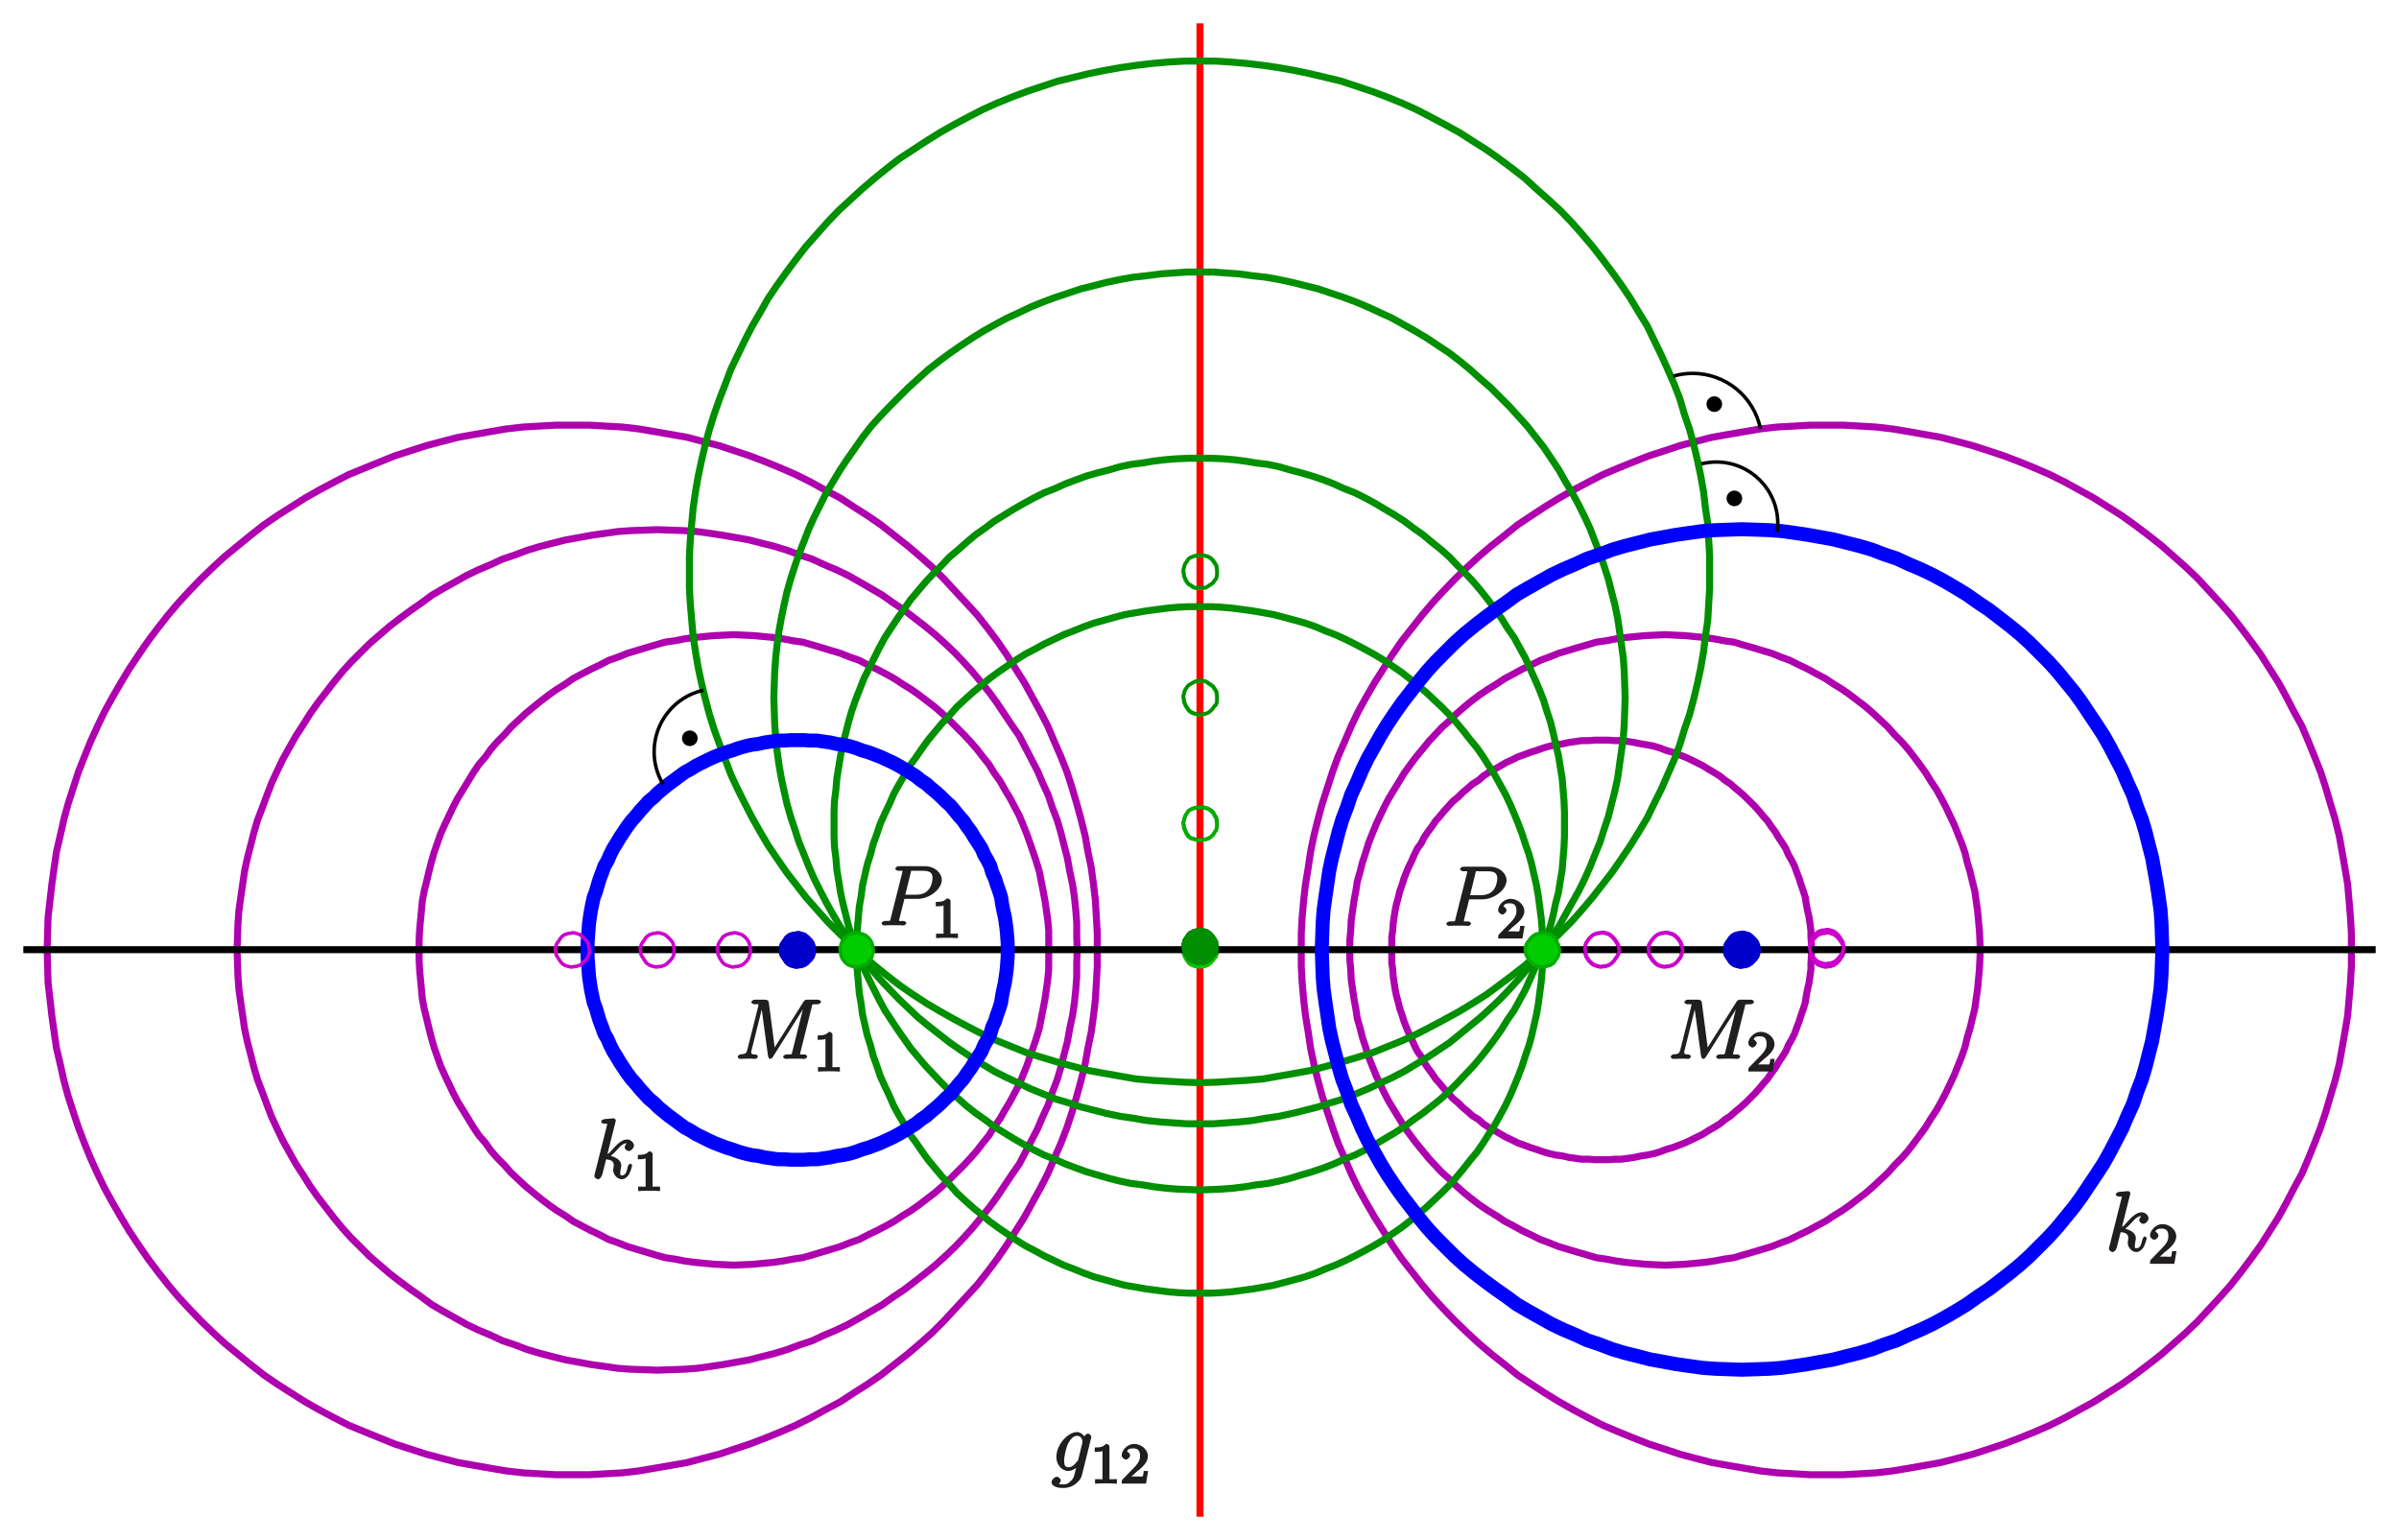 <?xml version="1.0" encoding="UTF-8" standalone="no"?>
<svg
   xmlns:dc="http://purl.org/dc/elements/1.1/"
   xmlns:cc="http://creativecommons.org/ns#"
   xmlns:rdf="http://www.w3.org/1999/02/22-rdf-syntax-ns#"
   xmlns:svg="http://www.w3.org/2000/svg"
   xmlns="http://www.w3.org/2000/svg"
   xmlns:xlink="http://www.w3.org/1999/xlink"
   xmlns:sodipodi="http://sodipodi.sourceforge.net/DTD/sodipodi-0.dtd"
   xmlns:inkscape="http://www.inkscape.org/namespaces/inkscape"
   width="428.787"
   height="275.291"
   viewBox="0 0 343.03 220.233"
   version="1.1"
   id="svg3447"
   inkscape:version="0.48.5 r10040"
   sodipodi:docname="kegs.svg">
  <sodipodi:namedview
     pagecolor="#ffffff"
     bordercolor="#666666"
     borderopacity="1"
     objecttolerance="10"
     gridtolerance="10"
     guidetolerance="10"
     inkscape:pageopacity="0"
     inkscape:pageshadow="2"
     inkscape:window-width="1196"
     inkscape:window-height="554"
     id="namedview3654"
     showgrid="false"
     units="mm"
     fit-margin-top="1"
     fit-margin-left="1"
     fit-margin-right="1"
     fit-margin-bottom="1"
     inkscape:zoom="1.3912547"
     inkscape:cx="214.39359"
     inkscape:cy="137.64554"
     inkscape:window-x="0"
     inkscape:window-y="0"
     inkscape:window-maximized="0"
     inkscape:current-layer="svg3447" />
  <defs
     id="defs3449">
    <g
       id="g3451">
      <symbol
         overflow="visible"
         id="glyph0-0"
         style="overflow:visible">
        <path
           style="stroke:none"
           d=""
           id="path3454"
           inkscape:connector-curvature="0" />
      </symbol>
      <symbol
         overflow="visible"
         id="glyph0-1"
         style="overflow:visible">
        <path
           style="stroke:none"
           d="m 11.016,-7.438 c 0.094,-0.406 -0.031,-0.375 0.812,-0.375 0.234,0 0.5,-0.141 0.5,-0.375 0,-0.125 -0.25,-0.281 -0.469,-0.281 l -1.438,0 c -0.297,0 -0.422,0.062 -0.562,0.25 L 5.5,-1.312 5.766,-1.203 4.875,-8.047 C 4.844,-8.312 4.672,-8.469 4.359,-8.469 l -1.484,0 c -0.219,0 -0.5,0.156 -0.5,0.391 0,0.125 0.281,0.266 0.453,0.266 0.734,0 0.562,-0.047 0.562,0.078 0,0.031 0,0.078 -0.047,0.266 L 1.812,-1.375 c -0.141,0.578 -0.25,0.688 -1.047,0.734 -0.031,0 -0.344,0.156 -0.344,0.359 0,0.141 0.266,0.281 0.312,0.281 0.25,0 0.859,-0.031 1.094,-0.031 l 0.578,0 C 2.562,-0.031 2.766,0 2.938,0 c 0.094,0 0.375,-0.141 0.375,-0.375 0,-0.109 -0.281,-0.266 -0.328,-0.266 -0.391,-0.016 -0.625,0.062 -0.625,-0.359 0,-0.125 0,-0.141 0.062,-0.297 L 4.031,-7.75 3.766,-7.75 4.75,-0.469 C 4.781,-0.172 4.953,0 5.062,0 5.203,0 5.359,-0.125 5.422,-0.234 l 4.781,-7.578 -0.281,0 -1.688,6.766 C 8.125,-0.625 8.266,-0.641 7.438,-0.641 c -0.234,0 -0.516,0.156 -0.516,0.359 0,0.141 0.281,0.281 0.344,0.281 0.203,0 0.438,-0.031 0.641,-0.031 l 1.422,0 C 9.531,-0.031 9.781,0 9.984,0 c 0.094,0 0.375,-0.141 0.375,-0.375 0,-0.109 -0.266,-0.266 -0.438,-0.266 -0.734,0 -0.578,0.062 -0.578,-0.062 0,-0.016 0,-0.094 0.031,-0.188 z m 0,0"
           id="path3457"
           inkscape:connector-curvature="0" />
      </symbol>
      <symbol
         overflow="visible"
         id="glyph0-2"
         style="overflow:visible">
        <path
           style="stroke:none"
           d="m 3.531,-3.797 2.016,0 C 7.203,-3.797 9,-5.156 9,-6.531 9,-7.453 8.062,-8.469 6.547,-8.469 l -3.688,0 c -0.234,0 -0.5,0.156 -0.5,0.391 0,0.125 0.266,0.266 0.453,0.266 0.719,0 0.562,-0.047 0.562,0.078 0,0.031 0,0.078 -0.047,0.266 l -1.625,6.422 C 1.609,-0.625 1.75,-0.641 0.906,-0.641 c -0.219,0 -0.516,0.156 -0.516,0.359 C 0.391,-0.141 0.672,0 0.734,0 0.969,0 1.203,-0.031 1.438,-0.031 l 1.391,0 C 3.062,-0.031 3.312,0 3.531,0 c 0.109,0 0.391,-0.141 0.391,-0.375 0,-0.109 -0.266,-0.266 -0.438,-0.266 -0.719,0 -0.578,0.062 -0.578,-0.047 0,-0.062 0.016,-0.156 0.016,-0.203 L 3.656,-3.797 z M 4.547,-7.5 c 0.109,-0.438 0,-0.312 0.469,-0.312 l 1.188,0 c 0.891,0 1.469,0.141 1.469,1.031 0,0.312 -0.109,1.219 -0.656,1.766 -0.203,0.219 -0.656,0.625 -1.75,0.625 l -1.484,0 z m 0,0"
           id="path3460"
           inkscape:connector-curvature="0" />
      </symbol>
      <symbol
         overflow="visible"
         id="glyph0-3"
         style="overflow:visible">
        <path
           style="stroke:none"
           d="m 3.516,-8.141 c 0.016,-0.047 0.031,-0.125 0.031,-0.172 0,-0.125 -0.266,-0.281 -0.297,-0.281 -0.016,0 -0.438,0.031 -0.656,0.062 C 2.391,-8.516 2.219,-8.5 2,-8.484 c -0.297,0.016 -0.547,0.188 -0.547,0.406 0,0.125 0.297,0.266 0.406,0.266 0.609,0 0.453,-0.047 0.453,0.078 0,0.047 0,0.062 -0.062,0.281 L 0.531,-0.625 c -0.047,0.188 -0.047,0.219 -0.047,0.297 0,0.25 0.375,0.453 0.5,0.453 0.328,0 0.562,-0.406 0.656,-0.781 l 0.516,-2.062 c 0.75,0.062 1.094,0.281 1.094,0.859 0,0.062 0,0.109 -0.031,0.281 C 3.172,-1.406 3.172,-1.25 3.172,-1.188 c 0,0.703 0.625,1.312 1.234,1.312 0.547,0 0.938,-0.547 1.031,-0.703 0.25,-0.453 0.453,-1.234 0.453,-1.281 0,-0.047 -0.203,-0.25 -0.266,-0.25 -0.109,0 -0.297,0.188 -0.344,0.375 -0.172,0.625 -0.25,1.312 -0.859,1.312 -0.234,0 -0.234,0.047 -0.234,-0.422 0,-0.219 0.047,-0.484 0.094,-0.656 0.047,-0.219 0.047,-0.234 0.047,-0.375 0,-0.703 -0.797,-1.25 -1.891,-1.406 l 0.109,0.266 C 2.969,-3.281 3.406,-3.734 3.578,-3.922 4.25,-4.688 4.609,-5.031 5.156,-5.031 c 0.281,0 0.234,0.031 0.062,-0.109 -0.062,0 -0.406,0.469 -0.406,0.703 0,0.297 0.406,0.531 0.562,0.531 0.328,0 0.766,-0.422 0.766,-0.797 0,-0.359 -0.422,-0.859 -0.969,-0.859 -0.656,0 -1.312,0.5 -2.156,1.469 -0.125,0.141 -0.453,0.547 -0.672,0.625 z m 0,0"
           id="path3463"
           inkscape:connector-curvature="0" />
      </symbol>
      <symbol
         overflow="visible"
         id="glyph0-4"
         style="overflow:visible">
        <path
           style="stroke:none"
           d="m 3.875,-1.672 c -0.047,0.188 -0.031,0.141 -0.188,0.328 -0.484,0.625 -0.859,0.812 -1.234,0.812 -0.391,0 -0.609,-0.156 -0.609,-0.984 0,-0.641 0.359,-1.969 0.531,-2.344 0.391,-0.734 0.812,-1.172 1.312,-1.172 0.797,0 0.781,0.828 0.781,0.891 L 4.438,-3.969 z M 4.938,-4.625 c -0.156,-0.344 -0.641,-0.938 -1.25,-0.938 -1.297,0 -2.953,1.781 -2.953,3.562 0,1.25 0.922,2 1.688,2 C 3.062,0 3.734,-0.531 3.938,-0.781 L 3.672,-0.891 3.406,0.172 c -0.172,0.672 -0.188,0.875 -0.625,1.281 -0.484,0.5 -0.828,0.453 -1.078,0.453 -0.359,0 -0.656,-0.031 -0.969,-0.125 l 0,0.297 C 1.125,1.969 1.375,1.5 1.375,1.359 c 0,-0.188 -0.297,-0.531 -0.562,-0.531 -0.281,0 -0.766,0.391 -0.766,0.781 0,0.5 0.656,0.828 1.672,0.828 1.547,0 2.5,-1.141 2.656,-1.781 l 1.328,-5.359 c 0.031,-0.141 0.031,-0.156 0.031,-0.188 0,-0.172 -0.281,-0.453 -0.469,-0.453 -0.281,0 -0.609,0.391 -0.656,0.703 z m 0,0"
           id="path3466"
           inkscape:connector-curvature="0" />
      </symbol>
      <symbol
         overflow="visible"
         id="glyph1-0"
         style="overflow:visible">
        <path
           style="stroke:none"
           d=""
           id="path3469"
           inkscape:connector-curvature="0" />
      </symbol>
      <symbol
         overflow="visible"
         id="glyph1-1"
         style="overflow:visible">
        <path
           style="stroke:none"
           d="m 2.688,-5.266 c 0,-0.203 -0.203,-0.406 -0.5,-0.406 -0.375,0.375 -0.672,0.516 -1.609,0.516 l 0,0.625 c 0.406,0 0.828,0 1.109,-0.125 l 0,3.812 c 0,0.297 0.156,0.219 -0.594,0.219 l -0.469,0 0,0.641 C 1.141,-0.031 1.828,-0.031 2.188,-0.031 c 0.359,0 1.047,0 1.562,0.047 l 0,-0.641 -0.469,0 c -0.75,0 -0.594,0.078 -0.594,-0.219 z m 0,0"
           id="path3472"
           inkscape:connector-curvature="0" />
      </symbol>
      <symbol
         overflow="visible"
         id="glyph1-2"
         style="overflow:visible">
        <path
           style="stroke:none"
           d="m 2.375,-1.688 c 0.125,-0.109 0.469,-0.375 0.594,-0.484 0.484,-0.453 1.016,-1.031 1.016,-1.75 0,-0.953 -0.984,-1.75 -1.969,-1.75 -0.969,0 -1.781,0.922 -1.781,1.625 0,0.391 0.5,0.625 0.609,0.625 0.172,0 0.594,-0.297 0.594,-0.609 0,-0.406 -0.578,-0.594 -0.422,-0.594 0.156,-0.391 0.516,-0.406 0.906,-0.406 0.734,0 0.938,0.438 0.938,1.109 0,0.828 -0.531,1.312 -1.469,2.266 L 0.375,-0.609 C 0.281,-0.531 0.234,-0.375 0.234,0 l 3.484,0 0.297,-1.797 -0.625,0 c -0.047,0.344 -0.062,0.625 -0.156,0.766 C 3.188,-0.969 2.719,-1.016 2.594,-1.016 l -1.422,0 0.125,0.312 z m 0,0"
           id="path3475"
           inkscape:connector-curvature="0" />
      </symbol>
    </g>
  </defs>
  <g
     id="surface1"
     transform="translate(-120.782,-89.884)">
    <path
       style="fill:none;stroke:#0000cc;stroke-width:5.005;stroke-linecap:butt;stroke-linejoin:round;stroke-miterlimit:10;stroke-opacity:1"
       d="m 4299.102,6163.086 -0.664,18.672 -0.664,19.336 -1.367,18.047 -2.656,19.336 -2.656,18.008 -3.359,18.711 -3.32,18.672 -4.688,18.008 -4.649,18.711 -5.351,18.008 -6.68,17.344 -6.016,18.047 -8.008,17.344 -7.305,17.344 -8.711,16.68 -8.672,16.68 -9.336,16.68 -10,15.352 -10.703,16.055 -10.664,15.976 -10.664,14.688 -12.031,14.688 -11.992,14.688 -12.695,14.024 -13.359,13.359 -13.359,13.32 -13.984,12.695 -14.688,12.031 -29.375,22.656 -16.016,10.703 -16.016,11.328 -15.351,9.336 -16.016,9.336 -17.344,9.375 -16.68,8.008 -17.344,7.344 -17.383,8.008 -18.008,6.016 -17.344,6.641 -18.008,5.352 -18.711,4.688 -18.008,4.648 -18.672,3.359 -18.711,3.32 -18.008,2.695 -19.375,2.656 -18.008,1.328 -19.336,0.664 -19.375,0.664 -18.672,-0.664 -18.711,-0.664 -18.672,-1.328 -19.336,-2.656 -18.711,-2.695 -18.008,-3.32 -18.672,-3.359 -18.047,-4.648 -18.672,-4.688 -18.008,-5.352 -17.383,-6.641 -18.008,-6.016 -17.344,-8.008 -17.344,-7.344 -16.68,-8.008 -16.719,-9.375 -16.68,-9.336 -16.016,-9.336 -15.352,-11.328 -15.352,-10.703 -15.351,-11.328 -14.688,-11.328 -14.649,-12.031 -14.023,-12.695 -13.359,-13.32 -13.359,-13.359 -12.656,-14.024 -12.031,-14.688 -22.656,-29.375 -11.367,-15.976 -10.664,-16.055 -9.375,-15.352 -18.672,-33.359 -8.008,-16.68 -7.344,-17.344 -8.008,-17.344 -6.016,-18.047 -6.68,-17.344 -5.312,-18.008 -4.688,-18.711 -4.649,-18.008 -4.023,-18.672 -2.656,-18.711 -2.695,-18.008 -2.656,-19.336 -1.328,-18.047 -0.664,-19.336 -0.664,-18.672 0.664,-19.375 0.664,-19.336 1.328,-18.047 2.656,-19.336 2.695,-18.008 2.656,-18.711 4.023,-18.672 4.649,-18.008 4.688,-18.711 5.312,-18.008 6.68,-17.344 6.016,-18.047 8.008,-17.344 7.344,-17.344 8.008,-16.68 18.672,-33.359 9.375,-15.352 10.664,-16.016 11.367,-16.016 22.656,-29.375 12.031,-14.688 12.656,-14.023 13.359,-13.32 13.359,-13.359 14.023,-12.695 14.649,-11.992 14.688,-11.367 15.351,-11.328 15.352,-10.703 15.352,-11.328 16.016,-9.336 16.68,-9.336 16.719,-9.375 16.68,-8.008 17.344,-7.305 17.344,-8.047 18.008,-5.977 17.383,-6.68 18.008,-5.352 18.672,-4.688 18.047,-4.648 18.672,-3.32 18.008,-3.359 18.711,-2.656 19.336,-2.695 18.672,-1.328 18.711,-0.664 18.672,-0.664 19.375,0.664 19.336,0.664 18.008,1.328 19.375,2.695 18.008,2.656 18.711,3.359 18.672,3.32 18.008,4.648 18.711,4.688 18.008,5.352 17.344,6.68 18.008,5.977 17.383,8.047 17.344,7.305 16.68,8.008 17.344,9.375 16.016,9.336 15.351,9.336 16.016,11.328 16.016,10.703 14.688,11.328 14.688,11.367 14.688,11.992 13.984,12.695 13.359,13.359 13.359,13.32 12.695,14.023 11.992,14.688 12.031,14.688 10.664,14.688 10.664,16.016 10.703,16.016 10,15.352 9.336,16.68 8.672,16.68 8.711,16.68 7.305,17.344 8.008,17.344 6.016,18.047 6.68,17.344 5.351,18.008 4.649,18.711 4.688,18.008 3.32,18.672 3.359,18.711 2.656,18.008 2.656,19.336 1.367,18.047 0.664,19.336 z m 0,0"
       transform="matrix(0.1,0,0,-0.1,0,842)"
       id="path3478"
       inkscape:connector-curvature="0" />
    <path
       style="fill:#000000;fill-opacity:1;fill-rule:evenodd;stroke:none"
       d="m 294.766,225.227 0,-0.203 -0.066,-0.332 0,-0.199 -0.066,-0.066 -0.07,-0.137 -0.398,-0.598 -0.133,-0.066 0,-0.066 -0.066,-0.066 -0.199,-0.203 -0.203,-0.133 -0.066,-0.066 -0.133,-0.066 -0.199,-0.066 -0.27,-0.066 -0.199,-0.066 -0.398,0 -0.137,0.066 -0.332,0 -0.133,0.066 -0.066,0 -0.133,0.066 -0.137,0 -0.199,0.133 -0.266,0.133 -0.199,0.203 -0.066,0.066 0,0.066 -0.07,0.066 -0.266,0.398 -0.066,0.066 0,0.07 -0.066,0.062 -0.066,0.203 -0.066,0.266 -0.066,0.203 0,0.332 0.066,0.199 0,0.27 0.066,0.199 0,0.066 0.066,0.066 0.066,0.133 0.066,0.199 0.133,0.203 0.133,0.199 0.07,0.066 0,0.066 0.266,0.266 0.199,0.133 0.133,0.07 0.066,0 0.066,0.066 0.27,0.066 0.266,0.066 0.199,0.066 0.336,0 0.199,-0.066 0.266,0 0.203,-0.066 0.066,0 0.066,-0.066 0.133,0 0.199,-0.137 0.203,-0.133 0.266,-0.266 0,-0.066 0.133,-0.066 0.133,-0.199 0.133,-0.203 0.066,-0.066 0.066,0 0.07,-0.133 0.066,-0.199 0.066,-0.266 0,-0.535"
       id="path3480"
       inkscape:connector-curvature="0" />
    <path
       style="fill:none;stroke:#000000;stroke-width:5.005;stroke-linecap:butt;stroke-linejoin:bevel;stroke-miterlimit:10;stroke-opacity:1"
       d="m 2947.656,6167.734 0,2.031 -0.664,3.32 0,1.992 -0.664,0.664 -0.703,1.367 -3.984,5.976 -1.328,0.664 0,0.664 -0.664,0.664 -1.992,2.031 -2.031,1.328 -0.664,0.664 -1.328,0.664 -1.992,0.664 -2.695,0.664 -1.992,0.664 -3.984,0 -1.367,-0.664 -3.32,0 -1.328,-0.664 -0.664,0 -1.328,-0.664 -1.367,0 -1.992,-1.328 -2.656,-1.328 -1.992,-2.031 -0.664,-0.664 0,-0.664 -0.703,-0.664 -2.656,-3.984 -0.664,-0.664 0,-0.703 -0.664,-0.625 -0.664,-2.031 -0.664,-2.656 -0.664,-2.031 0,-3.32 0.664,-1.992 0,-2.695 0.664,-1.992 0,-0.664 0.664,-0.664 0.664,-1.328 0.664,-1.992 1.328,-2.031 1.328,-1.992 0.703,-0.664 0,-0.664 2.656,-2.656 1.992,-1.328 1.328,-0.703 0.664,0 0.664,-0.664 2.695,-0.664 2.656,-0.664 1.992,-0.664 3.359,0 1.992,0.664 2.656,0 2.031,0.664 0.664,0 0.664,0.664 1.328,0 1.992,1.367 2.031,1.328 2.656,2.656 0,0.664 1.328,0.664 1.328,1.992 1.328,2.031 0.664,0.664 0.664,0 0.703,1.328 0.664,1.992 0.664,2.656 z m 0,0"
       transform="matrix(0.1,0,0,-0.1,0,842)"
       id="path3482"
       inkscape:connector-curvature="0" />
    <path
       style="fill:none;stroke:#cc0000;stroke-width:5.005;stroke-linecap:butt;stroke-linejoin:bevel;stroke-miterlimit:10;stroke-opacity:1"
       d="m 2947.656,6163.086 0,1.992 -0.664,3.32 0,1.992 -0.664,0.703 -0.703,1.328 -2.656,3.984 -1.328,2.031 -1.328,0.664 0,0.664 -2.656,2.656 -2.031,1.328 -0.664,0.664 -1.328,0.664 -1.992,0.664 -2.695,0.703 -1.992,0.664 -3.984,0 -1.367,-0.664 -3.32,0 -1.328,-0.703 -0.664,0 -1.328,-0.664 -1.367,0 -1.992,-1.328 -2.656,-1.328 -2.656,-2.656 0,-0.664 -0.703,-0.664 -1.328,-2.031 -1.328,-1.992 -0.664,-0.664 0,-0.664 -0.664,-0.664 -0.664,-2.031 -0.664,-2.656 -0.664,-1.992 0,-3.359 0.664,-1.992 0,-2.656 0.664,-1.992 0,-0.664 0.664,-0.703 0.664,-1.328 0.664,-1.992 1.328,-1.992 1.328,-2.031 0.703,-0.625 0,-0.703 2.656,-2.656 1.992,-1.328 1.328,-0.664 0.664,0 0.664,-0.664 2.695,-0.664 2.656,-0.703 1.992,-0.625 3.359,0 1.992,0.625 2.656,0 2.031,0.703 0.664,0 0.664,0.664 1.328,0 1.992,1.328 2.031,1.328 2.656,2.656 0,0.703 1.328,0.625 1.328,2.031 1.328,1.992 0.664,0.664 0.664,0 0.703,1.328 0.664,2.031 0.664,2.656 z m 0,0"
       transform="matrix(0.1,0,0,-0.1,0,842)"
       id="path3484"
       inkscape:connector-curvature="0" />
    <path
       style="fill:none;stroke:#ae00ae;stroke-width:10.011;stroke-linecap:butt;stroke-linejoin:round;stroke-miterlimit:10;stroke-opacity:1"
       d="m 3797.891,6163.086 0,9.336 -0.664,9.336 0,8.672 -1.328,10.039 -1.367,9.336 -1.992,8.672 -1.992,10 -1.328,9.336 -2.695,8.672 -3.32,9.375 -2.656,8.633 -3.359,8.711 -3.32,9.336 -4.023,8.008 -4.649,8.008 -4.023,9.336 -4.649,7.344 -5.351,8.008 -4.688,8.008 -5.977,8.008 -5.351,8.008 -6.016,6.68 -6.016,7.344 -6.641,7.344 -6.68,6.68 -6.016,5.977 -7.344,6.68 -7.344,6.016 -6.68,6.016 -8.008,5.312 -7.344,6.016 -8.672,5.352 -8.008,4.688 -7.344,4.648 -9.336,4.688 -8.008,3.984 -8.672,4.023 -17.344,6.641 -9.375,2.695 -8.672,3.32 -8.672,2.695 -10,1.992 -8.672,1.328 -9.336,1.992 -8.672,1.328 -10.703,1.367 -8.672,0 -9.336,0.664 -19.375,0 -8.672,-0.664 -10,0 -9.336,-1.367 -9.336,-1.328 -8.672,-1.992 -10.039,-1.328 -8.672,-1.992 -9.336,-2.695 -9.336,-3.32 -8.672,-2.695 -8.672,-3.32 -9.336,-3.32 -8.008,-4.023 -8.711,-3.984 -8.008,-4.688 -8.008,-4.648 -8.672,-4.688 -8.008,-5.352 -6.68,-6.016 -8.672,-5.312 -6.641,-6.016 -7.344,-6.016 -6.68,-6.68 -7.344,-5.977 -6.016,-6.68 -6.68,-7.344 -6.016,-7.344 -5.976,-6.68 -5.352,-8.008 -6.016,-8.008 -5.352,-8.008 -3.984,-8.008 -5.351,-7.344 -4.649,-9.336 -3.359,-8.008 -3.984,-8.008 -4.023,-9.336 -3.32,-8.711 -2.656,-8.633 -3.359,-9.375 -1.992,-8.672 -2.656,-9.336 -2.031,-10 -1.328,-8.672 -1.328,-9.336 -0.664,-10.039 -1.367,-8.672 0,-38.047 1.367,-8.672 0.664,-10 1.328,-9.336 1.328,-8.711 2.031,-10 2.656,-9.336 1.992,-8.672 3.359,-9.336 2.656,-8.672 3.32,-8.672 4.023,-9.375 3.984,-8.008 3.359,-8.008 4.649,-9.336 5.351,-7.344 3.984,-8.008 5.352,-8.008 6.016,-8.008 5.352,-8.008 5.976,-6.68 6.016,-7.344 6.68,-7.344 6.016,-6.641 7.344,-6.016 6.68,-6.68 7.344,-6.016 6.641,-6.016 8.672,-5.312 6.68,-6.016 8.008,-5.351 8.672,-4.649 8.008,-4.688 8.008,-4.648 8.711,-4.024 8.008,-4.023 9.336,-3.32 8.672,-3.32 8.672,-2.695 9.336,-3.32 9.336,-2.656 8.672,-2.031 10.039,-1.328 8.672,-1.992 18.672,-2.656 10,0 8.672,-0.703 19.375,0 9.336,0.703 8.672,0 10.703,1.328 8.672,1.328 9.336,1.992 8.672,1.328 10,2.031 8.672,2.656 8.672,3.32 9.375,2.695 17.344,6.641 8.672,4.023 8.008,4.024 9.336,4.648 7.344,4.688 8.008,4.649 8.672,5.351 7.344,6.016 8.008,5.312 6.68,6.016 7.344,6.016 7.344,6.68 6.016,6.016 6.68,6.641 6.641,7.344 6.016,7.344 6.016,6.68 5.351,8.008 5.977,8.008 4.688,8.008 5.351,8.008 4.649,7.344 4.023,9.336 4.649,8.008 4.023,8.008 3.32,9.375 3.359,8.672 2.656,8.672 3.32,9.336 2.695,8.672 1.328,9.336 1.992,10 1.992,8.711 1.367,9.336 1.328,10 0,8.672 0.664,9.336 z m 0,0"
       transform="matrix(0.1,0,0,-0.1,0,842)"
       id="path3486"
       inkscape:connector-curvature="0" />
    <path
       style="fill:none;stroke:#cc00cc;stroke-width:5.005;stroke-linecap:butt;stroke-linejoin:bevel;stroke-miterlimit:10;stroke-opacity:1"
       d="m 3522.266,6163.086 0,0.664 -0.664,1.328 0,3.32 -0.664,1.367 0,0.625 -0.664,0.703 -0.664,1.328 -1.367,1.992 -1.328,1.992 -1.328,2.031 -1.328,0.664 0,0.664 -0.664,0.664 -2.031,1.992 -1.992,1.328 -0.664,0.664 -1.328,0.664 -1.992,0.664 -2.695,0.703 -1.992,0.664 -3.984,0 -1.328,-0.664 -3.359,0 -1.328,-0.703 -0.664,0 -1.328,-0.664 -1.328,0 -2.031,-1.328 -1.992,-1.328 -2.656,-2.656 -0.703,-0.664 -0.664,-0.664 -1.328,-2.031 -1.328,-1.992 -0.664,-0.664 0,-0.664 -0.664,-0.664 -0.664,-2.031 -0.664,-2.656 -0.664,-1.992 0,-3.359 0.664,-1.992 0,-2.656 0.664,-1.992 0,-0.664 0.664,-0.703 0,-1.328 2.656,-3.984 1.328,-2.031 0.664,-0.625 3.359,-3.359 1.992,-1.328 0.664,-0.664 0.664,0 1.328,-0.664 2.031,-0.664 2.656,-0.703 1.992,-0.625 3.359,0 1.992,0.625 2.656,0 2.031,0.703 0.664,0 0.664,0.664 1.328,0 3.984,2.656 2.031,1.992 0.664,0.664 0,0.703 1.328,0.625 1.328,2.031 1.328,1.992 0.664,0.664 0.703,0 0,1.328 1.328,2.031 0.664,2.656 0.664,1.992 z m 0,0"
       transform="matrix(0.1,0,0,-0.1,0,842)"
       id="path3488"
       inkscape:connector-curvature="0" />
    <path
       style="fill:none;stroke:#cc00cc;stroke-width:5.005;stroke-linecap:butt;stroke-linejoin:bevel;stroke-miterlimit:10;stroke-opacity:1"
       d="m 2372.344,6163.086 0,0.664 -0.625,1.328 0,3.32 -0.703,1.367 0,0.625 -0.664,0.703 0,1.328 -2.656,3.984 -1.992,2.031 -1.328,1.328 -0.703,0.664 -1.992,1.992 -1.992,1.328 -0.664,0.664 -1.328,0.664 -2.031,0.664 -2.656,0.703 -1.992,0.664 -4.023,0 -1.328,-0.664 -3.32,0 -1.328,-0.703 -0.703,0 -1.328,-0.664 -1.328,0 -3.984,-2.656 -2.031,-1.992 -0.664,-0.664 0,-0.664 -0.664,-0.664 -1.328,-2.031 -1.328,-1.992 -1.328,-1.328 0,-0.664 -1.367,-2.031 -0.664,-2.656 -0.664,-1.992 0,-3.359 0.664,-1.992 0,-2.656 0.664,-1.992 0,-0.664 0.703,-0.703 0.664,-1.328 2.656,-3.984 1.328,-2.031 0.664,-0.625 0,-0.703 0.664,-0.664 2.031,-1.992 1.992,-1.328 0.664,-0.664 0.664,0 0.664,-0.664 2.656,-0.664 2.695,-0.703 1.992,-0.625 3.359,0 1.992,0.625 2.656,0 1.992,0.703 0.664,0 0.703,0.664 1.328,0 3.984,2.656 1.992,1.992 0.703,0.664 0.664,0.703 0.664,0.625 1.992,2.031 1.328,1.992 0.664,0.664 0.664,1.328 0.664,2.031 0.703,2.656 0.625,1.992 z m 0,0"
       transform="matrix(0.1,0,0,-0.1,0,842)"
       id="path3490"
       inkscape:connector-curvature="0" />
    <path
       style="fill:none;stroke:#ae00ae;stroke-width:10.011;stroke-linecap:butt;stroke-linejoin:round;stroke-miterlimit:10;stroke-opacity:1"
       d="m 4039.492,6163.086 -0.664,13.32 -0.703,14.024 -1.328,14.688 -1.328,14.023 -1.992,13.984 -1.992,14.023 -3.359,13.359 -3.32,14.023 -4.023,13.32 -3.32,14.023 -4.688,13.359 -5.312,13.359 -5.351,13.32 -12.031,25.391 -6.641,12.656 -6.68,12.031 -8.008,11.992 -7.344,12.031 -8.672,11.992 -8.008,10.703 -8.672,11.328 -9.375,10.664 -10,10.039 -9.336,10.664 -10,9.336 -10.703,10.039 -10.664,9.336 -11.328,8.672 -11.367,8.672 -11.367,8.008 -11.992,7.344 -12.031,8.008 -12.656,6.68 -12.031,6.641 -12.656,6.016 -13.359,6.68 -12.695,4.688 -13.32,5.352 -13.359,3.984 -13.359,4.023 -13.984,3.984 -13.359,4.023 -14.024,1.992 -14.023,2.656 -13.984,1.992 -14.023,1.367 -14.023,1.328 -28.047,1.328 -14.649,-0.664 -14.023,-0.664 -14.023,-1.328 -14.024,-1.367 -14.023,-1.992 -13.984,-2.656 -14.023,-1.992 -13.359,-4.023 -14.023,-3.984 -13.32,-4.023 -13.359,-3.984 -13.359,-5.352 -12.656,-4.688 -13.359,-6.68 -12.695,-6.016 -11.992,-6.641 -12.695,-6.68 -11.992,-8.008 -12.031,-7.344 -11.992,-8.008 -11.367,-8.672 -10.664,-8.672 -10.703,-9.336 -10,-10.039 -10.664,-9.336 -10.039,-10.664 -9.336,-10.039 -8.672,-10.664 -9.336,-11.328 -8.008,-10.703 -8.672,-11.992 -7.344,-12.031 -7.344,-11.992 -7.344,-12.031 -6.68,-12.656 -6.016,-12.695 -5.976,-12.695 -5.352,-13.32 -5.351,-13.359 -3.984,-13.359 -4.688,-14.023 -3.32,-13.32 -4.024,-14.023 -1.992,-13.359 -2.656,-14.023 -1.992,-13.984 -2.031,-14.023 -0.664,-14.688 -1.328,-14.024 0,-27.344 1.328,-14.023 0.664,-14.688 2.031,-14.024 1.992,-13.984 2.656,-14.023 1.992,-13.359 4.024,-14.023 3.32,-13.32 4.688,-14.024 3.984,-13.359 5.351,-13.359 5.352,-13.32 5.976,-12.695 6.016,-12.695 6.68,-12.656 7.344,-12.031 7.344,-11.992 7.344,-12.031 8.672,-11.992 8.008,-10.703 9.336,-11.328 8.672,-10.664 9.336,-10.039 10.039,-10.664 10.664,-9.336 10,-10 10.703,-9.375 10.664,-8.672 11.367,-8.672 11.992,-8.008 12.031,-7.344 11.992,-8.008 12.695,-6.68 11.992,-6.641 12.695,-6.016 13.359,-6.68 12.656,-4.688 13.359,-5.312 13.359,-4.023 13.32,-3.984 14.023,-4.023 13.359,-3.984 14.023,-2.031 13.984,-2.656 14.023,-1.992 14.024,-1.328 14.023,-1.367 14.023,-0.664 14.649,-0.664 28.047,1.328 14.023,1.367 14.023,1.328 13.984,1.992 14.023,2.656 14.024,2.031 13.359,3.984 13.984,4.023 13.359,3.984 13.359,4.023 13.32,5.312 12.695,4.688 13.359,6.68 12.656,6.016 12.031,6.641 12.656,6.68 12.031,8.008 11.992,7.344 11.367,8.008 11.367,8.672 11.328,8.672 10.664,9.375 10.703,10 10,9.336 9.336,10.664 10,10.039 9.375,10.664 8.672,11.328 8.008,10.703 8.672,11.992 7.344,12.031 8.008,11.992 6.68,12.031 6.641,12.656 12.031,25.391 5.351,13.32 5.312,13.359 4.688,13.359 3.32,14.024 4.023,13.32 3.32,14.023 3.359,13.359 1.992,14.023 1.992,13.984 1.328,14.024 1.328,14.688 0.703,14.023 z m 0,0"
       transform="matrix(0.1,0,0,-0.1,0,842)"
       id="path3492"
       inkscape:connector-curvature="0" />
    <path
       style="fill:none;stroke:#ff0000;stroke-width:10.011;stroke-linecap:butt;stroke-linejoin:round;stroke-miterlimit:10;stroke-opacity:1"
       d="m 2923.633,5352.188 0,2135.625"
       transform="matrix(0.1,0,0,-0.1,0,842)"
       id="path3494"
       inkscape:connector-curvature="0" />
    <path
       style="fill:none;stroke:#cc00cc;stroke-width:5.005;stroke-linecap:butt;stroke-linejoin:bevel;stroke-miterlimit:10;stroke-opacity:1"
       d="m 3613.008,6163.086 0,0.664 -0.664,1.328 0,3.32 -0.664,1.367 0,0.625 -0.664,0.703 0,1.328 -2.656,3.984 -1.328,2.031 -0.664,0.664 -0.703,0.664 -0.625,0.664 -2.031,1.992 -1.992,1.328 -0.664,0.664 -0.664,0 -1.328,0.664 -2.031,0.664 -2.656,0.703 -1.992,0.664 -3.359,0 -1.992,-0.664 -2.656,0 -2.031,-0.703 -0.664,0 -0.664,-0.664 -1.328,0 -1.992,-1.328 -2.031,-1.328 -2.656,-2.656 0,-0.664 -1.328,-0.664 -1.328,-2.031 -1.328,-1.992 -1.328,-1.328 0,-0.664 -1.367,-2.031 -0.664,-2.656 -0.664,-1.992 0,-3.359 0.664,-1.992 0,-2.656 0.664,-1.992 0,-0.664 0.703,-0.703 0.664,-1.328 2.656,-3.984 1.328,-2.031 1.328,-0.625 0,-0.703 2.656,-2.656 2.031,-1.328 0.664,-0.664 1.328,-0.664 1.992,-0.664 2.695,-0.703 1.992,-0.625 3.984,0 1.367,0.625 3.32,0 1.328,0.703 0.664,0 1.367,0.664 1.328,0 3.984,2.656 2.031,1.992 0.625,0.664 0.703,0.703 0.664,0.625 1.328,2.031 1.328,1.992 0.664,0.664 0.664,1.328 0.664,2.031 0.664,2.656 0.664,1.992 z m 0,0"
       transform="matrix(0.1,0,0,-0.1,0,842)"
       id="path3496"
       inkscape:connector-curvature="0" />
    <path
       style="fill:none;stroke:#ae00ae;stroke-width:10.011;stroke-linecap:butt;stroke-linejoin:round;stroke-miterlimit:10;stroke-opacity:1"
       d="m 2707.383,6163.086 0,27.344 -1.328,14.688 -1.992,14.023 -2.031,13.984 -2.656,14.023 -2.656,13.359 -2.695,14.023 -3.984,13.32 -4.688,14.023 -4.649,13.359 -4.688,13.359 -5.351,13.32 -5.312,12.695 -6.68,12.695 -6.68,12.656 -7.344,12.031 -6.68,11.992 -8.672,12.031 -7.344,11.992 -8.672,10.703 -8.672,11.328 -9.336,10.664 -9.336,10.039 -10.703,10.664 -9.336,9.336 -10.664,10.039 -10.703,9.336 -22.656,17.344 -11.367,8.008 -11.992,7.344 -12.031,8.008 -12.031,6.68 -12.656,6.641 -12.695,6.016 -12.656,6.68 -13.359,4.688 -13.359,5.352 -13.32,3.984 -13.359,4.023 -13.359,3.984 -14.023,4.023 -14.024,1.992 -13.984,2.656 -14.024,1.992 -14.023,1.367 -13.984,1.328 -14.023,0.664 -14.688,0.664 -28.047,-1.328 -14.023,-1.328 -13.984,-1.367 -14.688,-1.992 -13.359,-2.656 -14.023,-1.992 -13.984,-4.023 -13.359,-3.984 -13.359,-4.023 -13.32,-3.984 -13.359,-5.352 -13.359,-4.688 -12.695,-6.68 -12.656,-6.016 L 2040,6557.5 l -12.656,-6.68 -11.367,-8.008 -11.992,-7.344 -11.367,-8.008 -11.328,-8.672 -10.703,-8.672 -11.328,-9.336 -10.664,-10.039 -10.039,-9.336 -9.336,-10.664 -10,-10.039 -9.336,-10.664 -8.008,-11.328 -9.336,-10.703 -8.047,-11.992 -7.305,-12.031 -7.344,-11.992 -7.383,-12.031 -6.641,-12.656 -12.031,-25.391 -6.016,-13.32 -4.648,-13.359 -4.688,-13.359 -3.984,-14.023 -3.359,-13.32 -3.32,-14.023 -3.359,-13.359 -2.656,-14.023 -1.328,-13.984 -1.328,-14.023 -1.328,-14.688 -0.664,-14.024 0,-27.344 0.664,-14.023 1.328,-14.688 1.328,-14.024 1.328,-13.984 2.656,-14.023 3.359,-13.359 3.32,-14.023 3.359,-13.32 3.984,-14.024 4.688,-13.359 4.648,-13.359 6.016,-13.32 12.031,-25.391 6.641,-12.656 7.383,-12.031 7.344,-11.992 7.305,-12.031 8.047,-11.992 9.336,-10.703 8.008,-11.328 9.336,-10.664 10,-10.039 9.336,-10.664 10.039,-9.336 10.664,-10 11.328,-9.375 10.703,-8.672 11.328,-8.672 11.367,-8.008 11.992,-7.344 11.367,-8.008 12.656,-6.68 12.695,-6.641 12.656,-6.016 12.695,-6.68 13.359,-4.688 13.359,-5.312 13.32,-4.023 13.359,-3.984 13.359,-4.023 13.984,-3.984 14.023,-2.031 13.359,-2.656 14.688,-1.992 13.984,-1.328 14.023,-1.367 28.047,-1.328 14.688,0.664 14.023,0.664 13.984,1.367 14.023,1.328 14.024,1.992 13.984,2.656 14.024,2.031 14.023,3.984 13.359,4.023 13.359,3.984 13.32,4.023 13.359,5.312 13.359,4.688 12.656,6.68 12.695,6.016 12.656,6.641 12.031,6.68 12.031,8.008 11.992,7.344 11.367,8.008 22.656,17.344 10.703,9.375 10.664,10 9.336,9.336 10.703,10.664 9.336,10.039 9.336,10.664 8.672,11.328 8.672,10.703 7.344,11.992 8.672,12.031 6.68,11.992 7.344,12.031 6.68,12.656 6.68,12.695 5.312,12.695 5.351,13.32 4.688,13.359 4.649,13.359 4.688,14.024 3.984,13.32 2.695,14.023 2.656,13.359 2.656,14.023 2.031,13.984 1.992,14.024 1.328,14.688 z m 0,0"
       transform="matrix(0.1,0,0,-0.1,0,842)"
       id="path3498"
       inkscape:connector-curvature="0" />
    <path
       style="fill:none;stroke:#cc00cc;stroke-width:5.005;stroke-linecap:butt;stroke-linejoin:round;stroke-miterlimit:10;stroke-opacity:1"
       d="m 4299.102,6163.086 -0.664,18.672 -0.664,19.336 -1.367,18.047 -2.656,19.336 -2.656,18.008 -3.359,18.711 -3.32,18.672 -4.688,18.008 -4.649,18.711 -5.351,18.008 -6.68,17.344 -6.016,18.047 -8.008,17.344 -7.305,17.344 -8.711,16.68 -8.672,16.68 -9.336,16.68 -10,15.352 -10.703,16.055 -10.664,15.976 -10.664,14.688 -12.031,14.688 -11.992,14.688 -12.695,14.024 -13.359,13.359 -13.359,13.32 -13.984,12.695 -14.688,12.031 -29.375,22.656 -16.016,10.703 -16.016,11.328 -15.351,9.336 -16.016,9.336 -17.344,9.375 -16.68,8.008 -17.344,7.344 -17.383,8.008 -18.008,6.016 -17.344,6.641 -18.008,5.352 -18.711,4.688 -18.008,4.648 -18.672,3.359 -18.711,3.32 -18.008,2.695 -19.375,2.656 -18.008,1.328 -19.336,0.664 -19.375,0.664 -18.672,-0.664 -18.711,-0.664 -18.672,-1.328 -19.336,-2.656 -18.711,-2.695 -18.008,-3.32 -18.672,-3.359 -18.047,-4.648 -18.672,-4.688 -18.008,-5.352 -17.383,-6.641 -18.008,-6.016 -17.344,-8.008 -17.344,-7.344 -16.68,-8.008 -16.719,-9.375 -16.68,-9.336 -16.016,-9.336 -15.352,-11.328 -15.352,-10.703 -15.351,-11.328 -14.688,-11.328 -14.649,-12.031 -14.023,-12.695 -13.359,-13.32 -13.359,-13.359 -12.656,-14.024 -12.031,-14.688 -22.656,-29.375 -11.367,-15.976 -10.664,-16.055 -9.375,-15.352 -18.672,-33.359 -8.008,-16.68 -7.344,-17.344 -8.008,-17.344 -6.016,-18.047 -6.68,-17.344 -5.312,-18.008 -4.688,-18.711 -4.649,-18.008 -4.023,-18.672 -2.656,-18.711 -2.695,-18.008 -2.656,-19.336 -1.328,-18.047 -0.664,-19.336 -0.664,-18.672 0.664,-19.375 0.664,-19.336 1.328,-18.047 2.656,-19.336 2.695,-18.008 2.656,-18.711 4.023,-18.672 4.649,-18.008 4.688,-18.711 5.312,-18.008 6.68,-17.344 6.016,-18.047 8.008,-17.344 7.344,-17.344 8.008,-16.68 18.672,-33.359 9.375,-15.352 10.664,-16.016 11.367,-16.016 22.656,-29.375 12.031,-14.688 12.656,-14.023 13.359,-13.32 13.359,-13.359 14.023,-12.695 14.649,-11.992 14.688,-11.367 15.351,-11.328 15.352,-10.703 15.352,-11.328 16.016,-9.336 16.68,-9.336 16.719,-9.375 16.68,-8.008 17.344,-7.305 17.344,-8.047 18.008,-5.977 17.383,-6.68 18.008,-5.352 18.672,-4.688 18.047,-4.648 18.672,-3.32 18.008,-3.359 18.711,-2.656 19.336,-2.695 18.672,-1.328 18.711,-0.664 18.672,-0.664 19.375,0.664 19.336,0.664 18.008,1.328 19.375,2.695 18.008,2.656 18.711,3.359 18.672,3.32 18.008,4.648 18.711,4.688 18.008,5.352 17.344,6.68 18.008,5.977 17.383,8.047 17.344,7.305 16.68,8.008 17.344,9.375 16.016,9.336 15.351,9.336 16.016,11.328 16.016,10.703 14.688,11.328 14.688,11.367 14.688,11.992 13.984,12.695 13.359,13.359 13.359,13.32 12.695,14.023 11.992,14.688 12.031,14.688 10.664,14.688 10.664,16.016 10.703,16.016 10,15.352 9.336,16.68 8.672,16.68 8.711,16.68 7.305,17.344 8.008,17.344 6.016,18.047 6.68,17.344 5.351,18.008 4.649,18.711 4.688,18.008 3.32,18.672 3.359,18.711 2.656,18.008 2.656,19.336 1.367,18.047 0.664,19.336 z m 0,0"
       transform="matrix(0.1,0,0,-0.1,0,842)"
       id="path3500"
       inkscape:connector-curvature="0" />
    <path
       style="fill:none;stroke:#cc00cc;stroke-width:5.005;stroke-linecap:butt;stroke-linejoin:bevel;stroke-miterlimit:10;stroke-opacity:1"
       d="m 3722.461,6163.086 0,0.664 -0.664,1.328 0,3.32 -0.664,1.367 0,0.625 -0.664,0.703 0,1.328 -2.656,3.984 -6.016,6.016 -1.992,1.328 -0.664,0.664 -1.367,0.664 -1.992,0.664 -2.656,0.703 -1.992,0.664 -4.023,0 -1.328,-0.664 -3.359,0 -1.328,-0.703 -0.664,0 -1.328,-0.664 -1.328,0 -3.984,-2.656 -2.031,-1.992 -0.664,-0.664 0,-0.664 -0.664,-0.664 -1.328,-2.031 -1.328,-1.992 -1.328,-1.328 0,-0.664 -1.367,-2.031 -0.664,-2.656 -0.664,-1.992 0,-3.359 0.664,-1.992 0,-2.656 0.664,-1.992 0,-0.664 0.664,-0.703 0.703,-1.328 2.656,-3.984 1.328,-2.031 0.664,-0.625 0,-0.703 0.664,-0.664 2.031,-1.992 1.992,-1.328 0.664,-0.664 0.664,0 0.664,-0.664 2.656,-0.664 2.695,-0.703 1.992,-0.625 3.32,0 2.031,0.625 2.656,0 1.992,0.703 0.664,0 0.664,0.664 1.328,0 2.031,1.328 1.992,1.328 2.656,2.656 0.664,0.703 0.664,0.625 2.031,2.031 1.328,1.992 0.664,0.664 0.664,1.328 0.664,2.031 0.664,2.656 0.664,1.992 z m 0,0"
       transform="matrix(0.1,0,0,-0.1,0,842)"
       id="path3502"
       inkscape:connector-curvature="0" />
    <path
       style="fill:none;stroke:#ae00ae;stroke-width:10.011;stroke-linecap:butt;stroke-linejoin:round;stroke-miterlimit:10;stroke-opacity:1"
       d="m 2748.086,6163.086 -0.664,18.672 0,19.336 -1.328,18.047 -1.992,19.336 -2.656,18.008 -4.023,18.711 -3.32,18.672 -4.688,18.008 -4.688,18.711 -5.312,18.008 -6.68,17.344 -6.016,18.047 -8.008,17.344 -7.344,17.344 -26.016,50.039 -10.664,15.352 -10.703,16.055 -10.664,15.976 -10.703,14.688 -11.992,14.688 -12.031,14.688 -12.656,14.024 -12.695,13.359 -14.023,13.32 -14.024,12.695 -14.648,12.031 -29.375,22.656 -16.016,10.703 -16.016,11.328 -32.031,18.672 -16.719,9.375 -16.68,8.008 -17.344,7.344 -17.344,8.008 -18.008,6.016 -18.008,6.641 -17.383,5.352 -18.672,4.688 -18.008,4.648 -18.711,3.359 -18.672,3.32 -18.008,2.695 -19.375,2.656 -18.672,1.328 -18.711,0.664 -19.336,0.664 -18.008,-0.664 -19.375,-0.664 -18.672,-1.328 -18.711,-2.656 -19.336,-2.695 -18.008,-3.32 -18.711,-3.359 -18.672,-4.648 -18.008,-4.688 -18.047,-5.352 -17.344,-6.641 -18.008,-6.016 -17.344,-8.008 -17.383,-7.344 -16.68,-8.008 -16.68,-9.375 -16.68,-9.336 -16.016,-9.336 -15.352,-11.328 -15.352,-10.703 -15.351,-11.328 -14.688,-11.328 -13.984,-12.031 -14.688,-12.695 -13.359,-13.32 -13.359,-13.359 -12.656,-14.024 -12.031,-14.688 -11.328,-14.688 -11.367,-14.688 -11.328,-15.976 -10,-16.055 -10.039,-15.352 -18.672,-33.359 -8.008,-16.68 -8.008,-17.344 -6.68,-17.344 -6.68,-18.047 -6.68,-17.344 -5.312,-18.008 -4.688,-18.711 -4.688,-18.008 -3.984,-18.672 -2.695,-18.711 -2.656,-18.008 -2.656,-19.336 -1.328,-18.047 -0.703,-19.336 -0.625,-18.672 0.625,-19.375 0.703,-19.336 1.328,-18.047 2.656,-19.336 2.656,-18.008 2.695,-18.711 3.984,-18.672 4.688,-18.008 4.688,-18.711 5.312,-18.008 6.68,-17.344 6.68,-18.047 6.68,-17.344 8.008,-17.344 8.008,-16.68 18.672,-33.359 10.039,-15.352 10,-16.016 11.328,-16.016 11.367,-14.688 11.328,-14.688 12.031,-14.688 12.656,-14.023 13.359,-13.32 13.359,-13.359 14.688,-12.695 13.984,-11.992 14.688,-11.367 15.351,-11.328 15.352,-10.703 15.352,-11.328 16.016,-9.336 16.68,-9.336 16.68,-9.375 16.68,-8.008 17.383,-7.305 17.344,-8.047 18.008,-5.977 17.344,-6.68 18.047,-5.352 18.008,-4.688 18.672,-4.648 18.711,-3.32 18.008,-3.359 19.336,-2.656 18.711,-2.695 18.672,-1.328 19.375,-0.664 18.008,-0.664 19.336,0.664 18.711,0.664 18.672,1.328 19.375,2.695 18.008,2.656 18.672,3.359 18.711,3.32 18.008,4.648 18.672,4.688 17.383,5.352 18.008,6.68 18.008,5.977 17.344,8.047 17.344,7.305 16.68,8.008 16.719,9.375 32.031,18.672 16.016,11.328 16.016,10.703 14.688,11.328 14.688,11.367 14.648,11.992 14.024,12.695 14.023,13.359 12.695,13.32 12.656,14.023 12.031,14.688 11.992,14.688 10.703,14.688 10.664,16.016 10.703,16.016 10.664,15.352 26.016,50.039 7.344,17.344 8.008,17.344 6.016,18.047 6.68,17.344 5.312,18.008 4.688,18.711 4.688,18.008 3.32,18.672 4.023,18.711 2.656,18.008 1.992,19.336 1.328,18.047 0,19.336 z m 0,0"
       transform="matrix(0.1,0,0,-0.1,0,842)"
       id="path3504"
       inkscape:connector-curvature="0" />
    <path
       style="fill:none;stroke:#ae00ae;stroke-width:10.011;stroke-linecap:butt;stroke-linejoin:round;stroke-miterlimit:10;stroke-opacity:1"
       d="m 4570.039,6163.086 0,23.359 -1.328,23.359 -1.992,23.32 -1.992,23.359 -4.024,24.062 -3.984,22.656 -4.023,22.695 -6.016,24.023 -6.641,22.031 -6.68,22.695 -7.344,22.695 -8.711,22.031 -8.672,21.328 -9.336,22.031 -11.328,20.703 -10.703,20.703 -11.328,20.664 -12.695,20.039 -12.656,20 -14.023,19.375 -14.023,18.672 -14.688,18.672 -15.352,17.383 -32.031,34.688 -17.344,16.68 -34.688,30.703 -18.711,14.688 -19.336,14.688 -18.672,13.32 -40.078,25.391 -20.664,11.328 -20.703,11.367 -21.367,10.664 -21.328,9.336 -21.367,8.672 -22.695,8.672 -22.031,7.344 -22.695,7.344 -22.695,6.016 -23.359,6.016 -22.656,3.984 -22.695,4.024 -24.023,3.984 -23.359,2.695 -46.719,2.656 -47.383,0 -46.719,-2.656 -24.023,-2.695 -23.359,-3.984 -23.359,-4.024 -22.695,-3.984 -23.359,-6.016 -22.695,-6.016 -22.031,-7.344 -22.695,-7.344 -21.992,-8.672 -21.367,-8.672 -22.031,-9.336 -20.703,-10.664 -21.328,-11.367 -20.039,-11.328 -20.703,-12.695 -19.336,-12.695 -20.039,-13.32 -18.008,-14.688 -18.672,-14.688 -18.047,-15.351 -16.68,-15.352 -17.344,-16.68 -16.68,-17.344 -16.016,-17.344 -14.688,-17.383 -29.375,-37.344 -13.32,-19.375 -12.695,-20 -12.695,-20.039 -11.992,-20.664 -11.367,-20.703 -10,-20.703 -9.336,-22.031 -9.336,-21.328 -8.008,-22.031 -14.688,-45.391 -6.016,-22.031 -6.016,-24.023 -4.648,-22.695 -3.359,-22.656 -3.984,-24.062 -2.656,-23.359 -2.031,-23.32 -1.328,-23.359 0,-47.422 1.328,-23.32 2.031,-23.359 2.656,-23.359 3.984,-24.023 3.359,-22.695 4.648,-22.695 6.016,-24.023 6.016,-22.031 7.344,-22.695 7.344,-22.031 8.008,-22.695 9.336,-21.328 9.336,-22.031 10,-20.703 11.367,-20.664 11.992,-20.703 12.695,-20.039 12.695,-20 13.32,-19.336 14.688,-18.711 14.688,-18.672 14.688,-17.383 16.016,-17.344 16.68,-17.344 17.344,-16.68 16.68,-15.351 18.047,-15.352 18.672,-14.688 18.008,-14.688 20.039,-13.32 19.336,-12.695 20.703,-12.695 20.039,-11.328 21.328,-11.367 20.703,-10.664 22.031,-9.336 21.367,-8.672 21.992,-8.672 22.695,-7.344 22.031,-7.344 22.695,-6.016 23.359,-6.016 22.695,-3.984 23.359,-4.023 23.359,-3.984 24.023,-2.695 46.719,-2.656 47.383,0 46.719,2.656 23.359,2.695 24.023,3.984 22.695,4.023 22.656,3.984 23.359,6.016 22.695,6.016 22.695,7.344 22.031,7.344 22.695,8.672 21.367,8.672 21.328,9.336 21.367,10.664 20.703,11.367 20.664,11.328 40.078,25.391 18.672,13.32 19.336,14.688 18.711,14.688 34.688,30.703 17.344,16.68 32.031,34.688 15.352,17.383 14.688,18.672 14.023,18.711 14.023,19.336 12.656,20 12.695,20.039 11.328,20.703 10.703,20.664 11.328,20.703 9.336,22.031 8.672,21.328 8.711,22.695 7.344,22.031 6.68,22.695 6.641,22.031 6.016,24.023 4.023,22.695 3.984,22.695 4.024,24.023 3.984,46.719 1.328,23.32 z m 0,0"
       transform="matrix(0.1,0,0,-0.1,0,842)"
       id="path3506"
       inkscape:connector-curvature="0" />
    <path
       style="fill:none;stroke:#cc00cc;stroke-width:5.005;stroke-linecap:butt;stroke-linejoin:bevel;stroke-miterlimit:10;stroke-opacity:1"
       d="m 3844.609,6163.75 0,0.664 -0.664,1.328 0,3.32 -0.664,1.328 0,0.703 -0.664,0.664 -0.703,1.328 -1.328,1.992 -1.328,2.031 -1.328,1.992 -1.328,0.664 0,0.664 -2.656,2.656 -2.031,1.328 -0.664,0.664 -1.328,0.664 -1.992,0.703 -2.695,0.664 -1.992,0.664 -3.984,0 -1.367,-0.664 -3.32,0 -1.328,-0.664 -0.664,0 -1.367,-0.703 -1.328,0 -3.984,-2.656 -3.32,-3.32 -0.703,-0.664 -1.328,-1.992 -1.328,-2.031 -0.664,-0.664 0,-0.664 -0.664,-0.664 -0.664,-1.992 -0.664,-2.695 -0.664,-1.992 0,-3.32 0.664,-2.031 0,-2.656 0.664,-1.992 0,-0.664 0.664,-0.664 0,-1.367 3.984,-5.976 0.703,-0.703 0.664,-0.625 0.664,-0.703 1.992,-1.992 1.992,-1.328 0.664,-0.664 0.664,0 1.367,-0.664 1.992,-0.664 2.656,-0.664 1.992,-0.703 3.359,0 1.992,0.703 2.656,0 2.031,0.664 0.664,0 0.664,0.664 1.328,0 1.992,1.328 2.031,1.328 1.992,1.992 0.664,0.703 0,0.625 1.328,0.703 2.656,3.984 0.703,0.664 0.625,0 0,1.328 1.367,2.031 0.664,2.656 0.664,1.992 z m 0,0"
       transform="matrix(0.1,0,0,-0.1,0,842)"
       id="path3508"
       inkscape:connector-curvature="0" />
    <path
       style="fill:none;stroke:#cc00cc;stroke-width:5.005;stroke-linecap:butt;stroke-linejoin:bevel;stroke-miterlimit:10;stroke-opacity:1"
       d="m 3843.945,6163.086 0,0.664 -0.664,1.328 0,3.32 -0.664,1.367 0,0.625 -0.703,0.703 -0.625,1.328 -1.367,1.992 -1.328,1.992 -1.328,2.031 -1.328,0.664 0,0.664 -0.664,0.664 -2.031,1.992 -1.992,1.328 -0.664,0.664 -1.328,0.664 -1.992,0.664 -2.695,0.703 -1.992,0.664 -3.984,0 -1.367,-0.664 -3.32,0 -1.328,-0.703 -0.664,0 -1.328,-0.664 -1.367,0 -3.984,-2.656 -2.656,-2.656 -0.703,-0.664 -0.664,-0.664 -1.328,-2.031 -1.328,-1.992 -0.664,-0.664 0,-0.664 -0.664,-0.664 -0.664,-2.031 -0.664,-2.656 -0.664,-1.992 0,-3.359 0.664,-1.992 0,-2.656 0.664,-1.992 0,-0.664 0.664,-0.703 0,-1.328 2.656,-3.984 1.328,-2.031 0.664,-0.625 3.359,-3.359 1.992,-1.328 0.664,-0.664 0.664,0 1.328,-0.664 2.031,-0.664 2.656,-0.703 1.992,-0.625 3.359,0 1.992,0.625 2.656,0 2.031,0.703 0.664,0 0.664,0.664 1.328,0 3.984,2.656 2.031,1.992 0.664,0.664 0,0.703 1.328,0.625 1.328,2.031 1.328,1.992 0.664,0.664 0.703,0 0,1.328 1.328,2.031 0.664,2.656 0.664,1.992 z m 0,0"
       transform="matrix(0.1,0,0,-0.1,0,842)"
       id="path3510"
       inkscape:connector-curvature="0" />
    <path
       style="fill:none;stroke:#ae00ae;stroke-width:10.011;stroke-linecap:butt;stroke-linejoin:round;stroke-miterlimit:10;stroke-opacity:1"
       d="m 2776.797,6163.086 0,23.359 -1.328,23.359 -1.328,23.32 -2.695,23.359 -3.32,24.062 -4.688,22.656 -3.984,22.695 -6.016,24.023 -6.016,22.031 -6.68,22.695 -7.305,22.695 -8.711,22.031 -9.336,21.328 -9.336,22.031 -10.664,20.703 -11.367,20.703 -11.328,20.664 -12.695,20.039 -12.695,20 -13.32,19.375 -14.024,18.672 -14.688,18.672 -16.016,17.383 -32.031,34.688 -16.68,16.68 -17.344,15.352 -18.047,15.351 -37.344,29.375 -19.375,13.32 -20,12.695 -19.375,12.695 -21.367,11.328 -20.664,11.367 -21.367,10.664 -21.367,9.336 -21.328,8.672 -22.695,8.672 -44.062,14.688 -23.359,6.016 -22.695,6.016 -22.695,3.984 -23.359,4.024 -23.359,3.984 -23.359,2.695 -23.984,1.328 -23.359,1.328 -47.383,0 -46.719,-2.656 -24.062,-2.695 -23.32,-3.984 -22.695,-4.024 -22.695,-3.984 -23.359,-6.016 -22.695,-6.016 -45.391,-14.688 -21.367,-8.672 -21.328,-8.672 -22.695,-9.336 -20.703,-10.664 -21.367,-11.367 -20,-11.328 -20.039,-12.695 -20,-12.695 -19.375,-13.32 -18.672,-14.688 -18.008,-14.688 -18.711,-15.351 -16.68,-15.352 -17.344,-16.68 -16.68,-17.344 -16.016,-17.344 -14.688,-17.383 -14.688,-18.672 -14.024,-18.672 -13.32,-19.375 -13.359,-20 -12.031,-20.039 -11.992,-20.664 -11.367,-20.703 -10,-20.703 -10,-22.031 -8.672,-21.328 -8.672,-22.031 -14.688,-45.391 -6.016,-22.031 -5.352,-24.023 -5.312,-22.695 -3.359,-22.656 -3.32,-24.062 -2.656,-23.359 -2.695,-23.32 -1.328,-46.719 0.664,-24.062 0.664,-23.32 2.695,-23.359 2.656,-23.359 3.32,-24.023 3.359,-22.695 5.312,-22.695 5.352,-24.023 6.016,-22.031 7.344,-22.695 7.344,-22.031 8.672,-22.695 8.672,-21.328 10,-22.031 10,-20.703 11.367,-20.664 11.992,-20.703 12.031,-20.039 13.359,-20 13.32,-19.336 14.024,-18.711 14.688,-18.672 14.688,-17.383 16.016,-17.344 16.68,-17.344 17.344,-16.68 16.68,-15.351 18.711,-15.352 18.008,-14.688 18.672,-14.688 19.375,-13.32 20,-12.695 20.039,-12.695 20,-11.328 21.367,-11.367 20.703,-10.664 22.695,-9.336 21.328,-8.672 21.367,-8.672 45.391,-14.688 22.695,-6.016 23.359,-6.016 22.695,-3.984 22.695,-4.023 23.32,-3.984 24.062,-2.695 46.719,-2.656 47.383,0 23.359,1.328 23.984,1.328 23.359,2.695 23.359,3.984 23.359,4.023 22.695,3.984 22.695,6.016 23.359,6.016 44.062,14.688 22.695,8.672 21.328,8.672 21.367,9.336 21.367,10.664 20.664,11.367 21.367,11.328 19.375,12.695 20,12.695 19.375,13.32 37.344,29.375 18.047,15.352 17.344,15.351 16.68,16.68 32.031,34.688 16.016,17.383 14.688,18.672 14.024,18.711 13.32,19.336 12.695,20 12.695,20.039 11.328,20.703 11.367,20.664 10.664,20.703 9.336,22.031 9.336,21.328 8.711,22.695 7.305,22.031 6.68,22.695 6.016,22.031 6.016,24.023 3.984,22.695 4.688,22.695 3.32,24.023 2.695,23.359 1.328,23.359 1.328,23.32 z m 0,0"
       transform="matrix(0.1,0,0,-0.1,0,842)"
       id="path3512"
       inkscape:connector-curvature="0" />
    <path
       style="fill:none;stroke:#008f00;stroke-width:10.011;stroke-linecap:butt;stroke-linejoin:round;stroke-miterlimit:10;stroke-opacity:1"
       d="m 3413.477,6163.086 0,14.649 -0.664,16.055 -1.328,15.312 -2.031,15.351 -1.992,15.352 -2.656,15.351 -3.359,14.688 -3.32,14.688 -3.984,14.688 -5.351,15.352 -4.688,14.688 -5.312,13.984 -6.016,14.726 -6.016,13.984 -6.68,14.024 -7.344,13.359 -7.344,13.32 -8.672,13.359 -8.008,12.695 -8.672,12.656 -10,12.031 -9.336,11.992 -10.039,12.031 -10,11.328 -11.328,11.367 -11.367,10.664 -11.328,10.664 -11.367,9.375 -11.992,10 -12.031,9.336 -12.656,8.672 -12.695,8.672 -13.359,8.008 -13.32,7.344 -14.024,7.344 -13.359,6.68 -14.688,6.68 -14.023,5.351 -13.984,5.977 -15.351,5.352 -14.688,4.023 -14.688,3.984 -15.352,4.023 -14.688,2.656 -15.352,2.656 -14.688,2.031 -15.351,1.992 -16.016,1.328 -13.984,0.664 -31.367,0 -14.688,-0.664 -15.352,-1.328 -15.351,-1.992 -15.352,-2.031 -30.703,-5.312 -15.352,-4.023 -14.023,-3.984 -14.649,-4.023 -14.726,-5.352 -14.649,-5.977 -14.023,-5.351 -28.047,-13.359 -13.32,-7.344 -14.023,-7.344 -12.695,-8.008 -12.656,-8.672 -12.695,-8.672 -12.695,-9.336 -11.992,-10 -11.367,-9.375 -11.992,-10.664 -11.367,-10.664 -10,-11.367 -10.664,-11.328 -10.039,-12.031 -10,-11.992 -8.672,-12.031 -8.672,-12.656 -9.336,-12.695 -7.344,-13.359 -8.008,-13.32 -7.344,-13.359 -6.016,-14.024 -6.68,-13.984 -6.68,-14.726 -4.648,-13.984 -5.352,-14.688 -3.984,-15.352 -4.688,-14.688 -3.32,-14.688 -3.359,-14.688 -1.992,-15.351 -2.656,-15.352 -1.328,-15.351 -1.367,-15.312 -1.328,-16.055 0,-30 1.328,-16.016 1.367,-15.351 1.328,-15.352 2.656,-15.351 1.992,-15.352 3.359,-14.688 3.32,-14.688 4.688,-14.688 3.984,-15.352 5.352,-14.688 4.648,-13.984 6.68,-14.688 6.68,-14.024 6.016,-14.023 7.344,-13.359 8.008,-13.32 7.344,-13.359 9.336,-12.695 8.672,-12.656 8.672,-12.031 10,-11.992 10.039,-12.031 10.664,-11.328 10,-11.367 11.367,-10.664 11.992,-10.664 11.367,-9.336 11.992,-10.039 12.695,-9.336 12.695,-8.672 12.656,-8.672 12.695,-8.008 14.023,-7.344 13.32,-7.344 28.047,-13.359 14.023,-5.352 14.649,-5.977 14.726,-5.351 14.649,-4.024 14.023,-3.984 15.352,-4.024 30.703,-5.312 15.352,-1.992 15.351,-2.031 15.352,-1.328 14.688,-0.664 31.367,0 13.984,0.664 16.016,1.328 15.351,2.031 14.688,1.992 15.352,2.656 14.688,2.656 15.352,4.024 14.688,3.984 14.688,4.024 15.351,5.351 13.984,5.977 14.023,5.352 14.688,6.68 13.359,6.68 14.024,7.344 13.32,7.344 13.359,8.008 12.695,8.672 12.656,8.672 12.031,9.336 11.992,10.039 11.367,9.336 11.328,10.664 11.367,10.664 11.328,11.367 10,11.328 10.039,12.031 9.336,11.992 10,12.031 8.672,12.656 8.008,12.695 8.672,13.359 7.344,13.32 7.344,13.359 6.68,14.023 6.016,14.024 6.016,14.688 5.312,13.984 4.688,14.688 5.351,15.352 3.984,14.688 3.32,14.688 3.359,14.688 2.656,15.352 1.992,15.351 2.031,15.352 1.328,15.351 0.664,16.016 z m 0,0"
       transform="matrix(0.1,0,0,-0.1,0,842)"
       id="path3514"
       inkscape:connector-curvature="0" />
    <path
       style="fill:none;stroke:#00cc00;stroke-width:5.005;stroke-linecap:butt;stroke-linejoin:bevel;stroke-miterlimit:10;stroke-opacity:1"
       d="m 2947.656,6163.086 0,1.992 -0.664,3.32 0,1.992 -0.664,0.703 -0.703,1.328 -2.656,3.984 -1.328,2.031 -1.328,0.664 0,0.664 -2.656,2.656 -2.031,1.328 -0.664,0.664 -1.328,0.664 -1.992,0.664 -2.695,0.703 -1.992,0.664 -3.984,0 -1.367,-0.664 -3.32,0 -1.328,-0.703 -0.664,0 -1.328,-0.664 -1.367,0 -1.992,-1.328 -2.656,-1.328 -2.656,-2.656 0,-0.664 -0.703,-0.664 -1.328,-2.031 -1.328,-1.992 -0.664,-0.664 0,-0.664 -0.664,-0.664 -0.664,-2.031 -0.664,-2.656 -0.664,-1.992 0,-3.359 0.664,-1.992 0,-2.656 0.664,-1.992 0,-0.664 0.664,-0.703 0.664,-1.328 0.664,-1.992 1.328,-1.992 1.328,-2.031 0.703,-0.625 0,-0.703 2.656,-2.656 1.992,-1.328 1.328,-0.664 0.664,0 0.664,-0.664 2.695,-0.664 2.656,-0.703 1.992,-0.625 3.359,0 1.992,0.625 2.656,0 2.031,0.703 0.664,0 0.664,0.664 1.328,0 1.992,1.328 2.031,1.328 2.656,2.656 0,0.703 1.328,0.625 1.328,2.031 1.328,1.992 0.664,0.664 0.664,0 0.703,1.328 0.664,2.031 0.664,2.656 z m 0,0"
       transform="matrix(0.1,0,0,-0.1,0,842)"
       id="path3516"
       inkscape:connector-curvature="0" />
    <path
       style="fill:none;stroke:#008f00;stroke-width:10.011;stroke-linecap:butt;stroke-linejoin:round;stroke-miterlimit:10;stroke-opacity:1"
       d="m 3444.844,6342.617 0,16.68 -0.664,16.68 -2.656,32.031 -2.695,16.68 -2.656,16.016 -4.024,16.68 -3.32,15.352 -4.023,16.016 -5.312,16.016 -4.688,15.352 -6.016,15.351 -6.641,15.352 -13.359,29.375 -8.008,14.688 -8.008,14.648 -9.336,13.359 -8.672,14.024 -9.375,13.359 -10,13.32 -10,12.695 -10.664,12.656 -11.367,12.031 -11.328,11.328 -11.367,12.031 -11.992,10.703 -13.359,10.664 -12.695,10.664 -13.32,9.336 -13.359,10.039 -13.359,8.672 -14.688,8.672 -13.359,8.008 -14.649,8.008 -14.688,7.344 -15.351,5.977 -14.688,6.68 -15.352,6.016 -16.016,5.351 -16.016,4.649 -15.351,4.023 -16.016,4.688 -16.016,3.32 -16.68,1.992 -16.016,2.695 -16.016,1.992 -16.68,1.328 -15.352,0.664 -32.031,0 -16.68,-0.664 -16.719,-1.328 -16.68,-1.992 -16.016,-2.695 -16.016,-1.992 -16.016,-3.32 -16.016,-4.688 -16.016,-4.023 -16.016,-4.649 -14.688,-5.351 -16.016,-6.016 -14.688,-6.68 -15.352,-5.977 -14.648,-7.344 -14.688,-8.008 -14.023,-8.008 -28.047,-17.344 -13.32,-10.039 -13.359,-9.336 -12.695,-10.664 -11.992,-10.664 -12.695,-10.703 -11.328,-12.031 -11.367,-11.328 -11.328,-12.031 -10.703,-12.656 -10.664,-12.695 -9.336,-13.32 -9.336,-13.359 -9.336,-14.024 -8.711,-13.359 -8.008,-14.648 -7.344,-14.688 -7.305,-14.688 -7.344,-14.688 -12.031,-30.703 -5.352,-15.352 -4.648,-16.016 -4.024,-16.016 -3.984,-15.352 -3.359,-16.68 -2.656,-16.016 -2.656,-16.68 -1.367,-16.016 -1.992,-16.016 -0.664,-16.68 0,-33.398 0.664,-16.016 1.992,-16.016 1.367,-16.68 2.656,-16.016 2.656,-16.68 3.359,-15.352 3.984,-16.016 4.024,-16.016 4.648,-16.016 5.352,-15.351 6.016,-15.352 6.016,-14.688 7.344,-15.351 7.305,-14.688 7.344,-14.688 8.008,-14.649 8.711,-13.359 9.336,-14.023 9.336,-13.359 9.336,-13.32 10.664,-12.695 10.703,-12.695 11.328,-11.992 11.367,-12.031 11.328,-11.328 12.695,-11.328 11.992,-10.703 12.695,-10 13.359,-9.336 13.32,-10.039 28.047,-17.344 14.023,-8.008 14.688,-8.008 14.648,-7.344 15.352,-5.977 14.688,-6.68 16.016,-6.016 14.688,-5.352 16.016,-4.648 16.016,-4.688 16.016,-4.024 16.016,-3.32 16.016,-1.992 16.016,-2.695 16.68,-1.992 16.719,-1.328 16.68,-0.664 16.016,-0.664 16.016,0.664 15.352,0.664 16.68,1.328 16.016,1.992 16.016,2.695 16.68,1.992 16.016,3.32 16.016,4.024 15.351,4.688 16.016,4.648 16.016,5.352 15.352,6.016 14.688,6.68 15.351,5.977 14.688,7.344 14.649,8.008 13.359,8.008 14.688,8.672 13.359,8.672 13.359,10.039 13.32,9.336 12.695,10 13.359,10.703 11.992,11.328 11.367,11.328 11.328,12.031 11.367,11.992 10.664,12.695 10,12.695 10,13.32 9.375,13.359 8.672,14.023 9.336,13.359 8.008,14.649 8.008,14.688 6.68,14.688 6.68,15.351 6.641,14.688 6.016,15.352 4.688,15.351 5.312,16.016 4.023,16.016 3.32,16.016 4.024,15.352 2.656,16.68 2.695,16.016 1.328,16.68 1.328,16.016 0.664,16.016 z m 0,0"
       transform="matrix(0.1,0,0,-0.1,0,842)"
       id="path3518"
       inkscape:connector-curvature="0" />
    <path
       style="fill:none;stroke:#008f00;stroke-width:5.005;stroke-linecap:butt;stroke-linejoin:bevel;stroke-miterlimit:10;stroke-opacity:1"
       d="m 2948.32,6343.242 0,2.031 -0.664,3.32 0,2.031 -1.328,2.656 -1.367,1.992 -1.328,2.695 -1.328,1.992 -1.328,0.664 0,0.664 -0.664,0.664 -2.031,1.328 -1.992,1.328 -0.664,0 0,0.664 -1.328,0 -1.992,0.664 -2.656,0.664 -2.031,0.703 -3.984,0 -1.328,-0.703 -3.359,0 -1.328,-0.664 -1.992,0 -1.328,-0.664 -2.031,-0.664 -2.656,-1.328 -1.992,-1.328 -0.664,-0.664 0,-0.664 -0.664,-0.664 -1.367,-1.992 -1.328,-2.031 -0.664,-1.328 0,-0.664 -0.664,-0.664 -0.664,-2.656 -0.664,-2.695 -0.664,-1.992 0,-3.32 0.664,-1.367 0,-2.656 0.664,-1.328 0,-0.664 0.664,-1.367 0.664,-1.328 0.664,-1.992 1.328,-2.656 1.367,-1.992 0.664,-0.703 0,-0.664 0.664,-0.664 3.984,-2.656 1.328,0 0.664,-0.664 0.703,0 5.312,-1.328 1.992,-0.664 3.359,0 1.992,0.664 2.695,0 1.992,0.664 1.328,0 1.328,0.664 1.992,0.664 1.992,1.328 2.031,1.328 0.664,0.664 0,0.664 1.328,0.703 2.656,3.984 0.664,1.328 0.703,0.664 0.664,0.664 0.664,2.695 0.664,2.656 z m 0,0"
       transform="matrix(0.1,0,0,-0.1,0,842)"
       id="path3520"
       inkscape:connector-curvature="0" />
    <path
       style="fill:none;stroke:#008f00;stroke-width:10.011;stroke-linecap:butt;stroke-linejoin:round;stroke-miterlimit:10;stroke-opacity:1"
       d="m 3531.602,6523.477 -0.664,18.672 -0.664,19.336 -1.328,18.711 -2.656,19.336 -2.695,18.672 -2.656,18.711 -4.023,19.375 -4.649,18.008 -4.688,18.672 -6.016,18.672 -5.977,17.383 -7.383,18.672 -6.641,17.344 -8.008,17.344 -8.672,17.383 -9.375,17.344 -9.336,15.351 -9.336,16.68 -10.664,16.016 -10.703,16.016 -11.992,15.351 -12.031,15.352 -12.656,14.023 -12.695,13.984 -13.359,13.359 -13.32,13.359 -14.688,12.695 -14.688,13.32 -14.688,12.031 -14.688,11.328 -16.016,10.664 -16.016,10.703 -16.68,10 -16.68,9.336 -16.68,9.375 -17.383,7.969 -17.344,8.008 -17.344,7.344 -18.008,6.68 -18.008,6.016 -18.047,6.016 -18.672,4.649 -18.711,4.688 -18.672,4.023 -18.672,3.32 -18.711,1.992 -19.336,2.695 -18.711,1.328 -18.008,1.328 -38.047,0 -20,-1.328 -18.047,-1.328 -20,-2.695 -18.711,-1.992 -18.672,-3.32 -19.336,-4.023 -18.008,-4.688 -18.711,-4.649 -18.008,-6.016 -18.047,-6.016 -18.008,-6.68 -18.008,-7.344 -16.68,-8.008 -17.383,-7.969 -17.344,-9.375 -16.68,-9.336 -16.016,-10 -16.016,-10.703 -15.352,-10.664 -15.351,-11.328 -15.352,-12.031 -14.688,-13.32 -13.984,-12.695 -26.719,-26.719 -13.359,-13.984 -12.656,-14.023 -12.031,-15.352 -10.664,-15.351 -11.328,-16.016 -10.703,-16.016 -10,-16.68 -9.336,-15.351 -8.672,-17.344 -8.711,-17.383 -7.969,-17.344 -6.68,-17.344 -7.344,-18.672 -6.016,-17.383 -6.016,-18.672 -5.312,-18.672 -4.023,-18.008 -4.024,-19.375 -3.32,-18.711 -2.656,-18.672 -2.031,-19.336 -1.328,-18.711 -0.664,-19.336 -0.664,-18.672 0.664,-19.375 0.664,-19.336 1.328,-18.711 2.031,-19.336 2.656,-18.711 3.32,-19.336 4.024,-18.711 4.023,-18.008 5.312,-18.672 6.016,-18.047 6.016,-18.672 7.344,-18.008 6.68,-16.68 7.969,-18.047 8.711,-17.344 8.672,-16.68 9.336,-16.68 10,-16.68 10.703,-16.016 11.328,-15.352 10.664,-15.351 12.031,-14.688 12.656,-14.688 13.359,-14.024 13.359,-13.984 13.359,-12.695 13.984,-13.359 14.688,-11.992 15.352,-12.031 15.351,-11.992 15.352,-10.703 16.016,-10.664 16.016,-10 16.68,-10.039 17.344,-8.672 17.383,-8.008 16.68,-8.008 36.016,-14.688 18.047,-5.312 18.008,-6.016 18.711,-4.688 18.008,-4.649 19.336,-4.023 18.672,-2.656 18.711,-3.32 20,-2.031 18.047,-1.328 20,-1.328 38.047,0 18.008,1.328 18.711,1.328 19.336,2.031 18.711,3.32 18.672,2.656 18.672,4.023 18.711,4.649 18.672,4.688 18.047,6.016 18.008,5.312 18.008,7.344 17.344,7.344 17.344,8.008 17.383,8.008 16.68,8.672 16.68,10.039 16.68,10 16.016,10.664 16.016,10.703 14.688,11.992 14.688,12.031 14.688,11.992 14.688,13.359 13.32,12.695 13.359,13.984 12.695,14.024 12.656,14.688 12.031,14.688 11.992,15.351 10.703,15.352 10.664,16.016 18.672,33.359 9.375,16.68 8.672,17.344 8.008,18.047 6.641,16.68 7.383,18.008 5.977,18.672 6.016,18.047 4.688,18.672 4.649,18.008 4.023,18.711 2.656,19.336 2.695,18.711 2.656,19.336 1.328,18.711 0.664,19.336 z m 0,0"
       transform="matrix(0.1,0,0,-0.1,0,842)"
       id="path3522"
       inkscape:connector-curvature="0" />
    <path
       style="fill:none;stroke:#00cc00;stroke-width:5.005;stroke-linecap:butt;stroke-linejoin:bevel;stroke-miterlimit:10;stroke-opacity:1"
       d="m 2947.656,6523.477 0,1.992 -0.664,3.32 0,1.992 -0.664,1.367 -0.703,1.328 -3.984,5.976 -1.328,0.703 -0.664,0.664 -1.992,1.328 -2.031,1.328 -0.664,0.664 0,0.664 -1.328,0 -1.992,1.328 -2.695,0.664 -1.992,0.664 -3.984,0 -1.367,-0.664 -3.32,0 -1.328,-0.664 -0.664,0 -1.328,-0.664 -1.367,-0.664 -1.992,-1.328 -2.656,-1.328 -1.992,-1.328 -1.367,-1.367 -2.656,-3.984 -0.664,-0.664 0,-0.664 -0.664,-0.664 -0.664,-2.695 -0.664,-2.656 -0.664,-1.992 0,-3.359 0.664,-1.992 0,-2.656 0.664,-2.031 0,-0.625 0.664,-0.703 0.664,-1.328 0.664,-1.992 1.328,-1.992 1.328,-2.031 0.703,-0.664 0,-0.664 2.656,-2.656 1.992,-1.328 1.328,-0.664 0.664,0 0.664,-0.664 2.695,-0.664 2.656,-0.703 1.992,-0.664 3.359,0 1.992,0.664 2.656,0 2.031,0.703 0.664,0 0.664,0.664 1.328,0 1.992,1.328 2.031,1.328 2.656,2.656 0,0.664 1.328,0.664 1.328,2.031 1.328,1.992 0.664,0.664 0.664,0 0.703,1.328 0.664,2.031 0.664,2.656 z m 0,0"
       transform="matrix(0.1,0,0,-0.1,0,842)"
       id="path3524"
       inkscape:connector-curvature="0" />
    <path
       style="fill:none;stroke:#008f00;stroke-width:10.011;stroke-linecap:butt;stroke-linejoin:round;stroke-miterlimit:10;stroke-opacity:1"
       d="m 3652.383,6702.969 0,22.695 -1.328,24.023 -1.328,22.695 -3.32,22.031 -2.695,23.359 -3.984,22.695 -4.688,21.992 -5.312,22.734 -6.016,21.992 -7.344,21.367 -6.68,22.695 -8.008,20.664 -9.336,21.367 -9.336,20.703 -10.039,20.703 -10,20.664 -11.992,19.375 -12.031,20 -12.656,18.711 -13.359,18.672 -14.023,18.672 -14.024,18.047 -14.688,17.344 -15.351,17.344 -16.016,16.68 -16.68,15.352 -17.344,15.351 -16.68,15.352 -18.008,14.023 -18.711,14.024 -18.008,12.656 -20.039,12.695 -18.672,11.992 -20.703,11.367 -20,10.664 -20.703,10.703 -20.664,9.336 -21.367,8.672 -21.367,8.008 -22.031,7.344 -21.992,7.344 -22.031,5.312 -22.695,5.352 -22.031,4.648 -22.695,4.024 -22.695,3.32 -22.695,2.695 -22.656,1.992 -21.367,1.328 -46.719,0 -22.695,-1.328 -22.695,-1.992 -22.695,-2.695 -22.695,-3.32 -22.695,-4.024 -22.695,-4.648 -21.992,-5.352 -22.031,-5.312 -44.062,-14.688 -21.328,-8.008 -21.367,-8.672 -20.703,-9.336 -20.703,-10.703 -20,-10.664 -20.039,-11.367 -19.336,-11.992 -19.375,-12.695 -19.336,-12.656 -18.008,-14.024 -17.344,-14.023 -18.047,-15.352 -33.359,-30.703 -16.016,-16.68 -30.703,-34.688 -14.024,-18.047 -14.023,-18.672 -13.32,-18.672 -12.695,-18.711 -11.328,-20 -11.367,-19.375 -10.664,-20.664 -10.039,-20.703 -10,-20.703 -8.008,-21.367 -8.008,-20.664 -8.008,-22.695 -6.68,-21.367 -5.977,-21.992 -5.351,-22.734 -4.688,-21.992 -3.984,-22.695 -3.32,-23.359 -2.031,-22.031 -1.992,-22.695 -1.328,-24.023 0,-45.391 1.328,-22.656 1.992,-23.359 2.031,-22.695 3.32,-22.031 3.984,-23.359 4.688,-22.031 5.351,-22.031 5.977,-22.695 6.68,-21.328 8.008,-22.031 8.008,-21.367 8.008,-21.328 10,-21.367 10.039,-20.039 10.664,-20.664 11.367,-20.039 11.328,-19.375 12.695,-18.672 13.32,-19.336 14.023,-18.008 14.024,-18.047 30.703,-34.688 16.016,-16.016 16.68,-16.016 16.68,-15.351 18.047,-15.352 17.344,-14.023 18.008,-14.024 19.336,-13.359 19.375,-12.656 19.336,-11.367 20.039,-11.328 20,-10.664 20.703,-10.703 20.703,-9.336 21.367,-8.672 21.328,-8.672 44.062,-13.359 22.031,-6.016 21.992,-5.976 22.695,-4.024 22.695,-3.984 22.695,-4.024 22.695,-1.992 45.391,-2.656 23.359,-0.703 23.359,0.703 21.367,1.328 22.656,1.328 22.695,1.992 22.695,4.024 22.695,3.984 22.031,4.024 22.695,5.976 22.031,6.016 21.992,6.68 22.031,6.68 42.734,17.344 20.664,9.336 20.703,10.703 20,10.664 20.703,11.328 18.672,11.367 20.039,12.656 18.008,13.359 18.711,14.024 18.008,14.023 16.68,15.352 17.344,15.351 16.68,16.016 16.016,16.016 15.351,17.344 14.688,17.344 14.024,18.047 14.023,18.008 13.359,19.336 12.656,18.672 12.031,19.375 11.992,20.039 10,20.664 10.039,20.039 9.336,21.367 9.336,21.328 8.008,21.367 6.68,22.031 7.344,21.328 6.016,22.695 5.312,22.031 4.688,22.031 3.984,23.359 2.695,22.031 3.32,22.695 1.328,23.359 1.328,22.656 z m 0,0"
       transform="matrix(0.1,0,0,-0.1,0,842)"
       id="path3526"
       inkscape:connector-curvature="0" />
    <path
       style="fill:none;stroke:#00cc00;stroke-width:5.005;stroke-linecap:butt;stroke-linejoin:bevel;stroke-miterlimit:10;stroke-opacity:1"
       d="m 2947.656,6702.969 0,2.695 -0.664,2.656 0,2.656 -0.664,1.328 -0.703,1.367 -3.984,5.976 -1.328,0.664 0,0.703 -0.664,0.664 -1.992,1.328 -2.031,1.328 -0.664,0 0,0.664 -1.328,0 -1.992,0.664 -2.695,0.664 -1.992,0.664 -3.984,0 -1.367,-0.664 -3.32,0 -1.328,-0.664 -1.992,0 -1.367,-0.664 -1.992,-0.664 -2.656,-1.328 -1.992,-1.328 -0.664,-0.664 0,-0.703 -0.703,-0.664 -2.656,-3.984 -0.664,-0.664 0,-0.664 -0.664,-0.664 -0.664,-2.695 -0.664,-2.656 -0.664,-1.992 0,-4.023 0.664,-1.328 0,-3.32 0.664,-1.328 0,-0.703 1.328,-2.656 0.664,-1.992 1.328,-2.031 1.328,-1.992 0.703,-0.664 0.664,-0.664 3.984,-2.656 1.328,-0.664 1.328,-1.328 2.695,-0.703 2.656,-0.664 7.344,0 2.656,0.664 2.695,0 0.664,0.703 1.328,0.664 1.992,1.328 2.031,1.328 1.992,1.328 0.664,0.664 1.328,0.664 1.328,1.992 1.328,2.031 1.328,1.328 0.703,0.664 0.664,2.656 0.664,2.695 z m 0,0"
       transform="matrix(0.1,0,0,-0.1,0,842)"
       id="path3528"
       inkscape:connector-curvature="0" />
    <path
       style="fill:none;stroke:#000000;stroke-width:10.011;stroke-linecap:butt;stroke-linejoin:round;stroke-miterlimit:10;stroke-opacity:1"
       d="m 1241.172,6163.086 3363.594,0"
       transform="matrix(0.1,0,0,-0.1,0,842)"
       id="path3530"
       inkscape:connector-curvature="0" />
    <path
       style="fill:none;stroke:#0000ff;stroke-width:20.021;stroke-linecap:butt;stroke-linejoin:round;stroke-miterlimit:10;stroke-opacity:1"
       d="m 4299.766,6163.75 -0.664,18.672 -0.664,19.375 -1.328,18.008 -2.695,19.336 -2.656,18.047 -3.359,18.672 -3.32,18.672 -4.688,18.047 -4.648,18.672 -5.352,18.008 -6.68,17.344 -6.016,18.047 -8.008,17.344 -7.344,17.344 -17.344,33.359 -9.336,16.719 -10,15.351 -10.703,16.016 -10.664,16.016 -10.664,14.648 -12.031,14.688 -11.992,14.688 -12.695,14.023 -26.68,26.68 -14.024,12.695 -14.688,11.992 -14.688,11.367 -14.688,11.328 -16.016,10.703 -16.016,11.328 -15.352,9.336 -16.016,9.375 -17.344,9.336 -16.68,8.008 -17.344,7.344 -17.344,8.008 -18.047,6.016 -17.344,6.68 -18.008,5.312 -18.711,4.688 -18.008,4.648 -18.711,3.359 -18.672,3.32 -18.008,2.656 -19.336,2.695 -18.047,1.328 -19.336,0.664 -19.375,0.664 -18.672,-0.664 -18.711,-0.664 -18.672,-1.328 -19.336,-2.695 -18.711,-2.656 -18.008,-3.32 -18.672,-3.359 -18.047,-4.648 -18.672,-4.688 -18.008,-5.312 -17.344,-6.68 -18.047,-6.016 -17.344,-8.008 -17.344,-7.344 -16.68,-8.008 -16.719,-9.336 -16.68,-9.375 -16.016,-9.336 -15.351,-11.328 -15.352,-10.703 -15.352,-11.328 -14.648,-11.367 -14.688,-11.992 -14.023,-12.695 -13.359,-13.32 -13.32,-13.359 -12.695,-14.023 -12.031,-14.688 -11.328,-14.688 -11.367,-14.648 -11.328,-16.016 -10.664,-16.016 -9.336,-15.351 -9.375,-16.719 -9.336,-16.68 -8.008,-16.68 -7.344,-17.344 -8.008,-17.344 -6.016,-18.047 -6.641,-17.344 -5.352,-18.008 -4.688,-18.672 -4.648,-18.047 -4.023,-18.672 -2.656,-18.672 -2.695,-18.047 -2.656,-19.336 -1.328,-18.008 -0.664,-19.375 -0.664,-18.672 0.664,-19.375 0.664,-19.336 1.328,-18.047 2.656,-19.336 2.695,-18.008 2.656,-18.711 4.023,-18.672 4.648,-18.008 4.688,-18.711 5.352,-18.008 6.641,-17.344 6.016,-18.008 8.008,-17.383 7.344,-17.344 8.008,-16.68 9.336,-16.68 9.375,-16.68 9.336,-15.352 10.664,-16.016 11.328,-16.016 11.367,-14.688 11.328,-14.688 12.031,-14.688 12.695,-14.024 26.68,-26.68 14.023,-12.695 14.688,-11.992 14.648,-11.367 15.352,-11.328 15.352,-10.664 15.351,-11.367 16.016,-9.336 16.68,-9.336 16.719,-9.375 16.68,-8.008 17.344,-7.344 17.344,-8.008 18.047,-5.976 17.344,-6.68 18.008,-5.352 18.672,-4.648 18.047,-4.688 18.672,-3.32 18.008,-3.359 18.711,-2.656 19.336,-2.656 18.672,-1.367 18.711,-0.664 18.672,-0.664 19.375,0.664 19.336,0.664 18.047,1.367 19.336,2.656 18.008,2.656 18.672,3.359 18.711,3.32 18.008,4.688 18.711,4.648 18.008,5.352 17.344,6.68 18.047,5.976 17.344,8.008 17.344,7.344 16.68,8.008 17.344,9.375 16.016,9.336 15.352,9.336 16.016,11.367 16.016,10.664 14.688,11.328 14.688,11.367 14.688,11.992 14.024,12.695 13.32,13.359 13.359,13.32 12.695,14.024 11.992,14.688 12.031,14.688 10.664,14.688 10.664,16.016 10.703,16.016 10,15.352 9.336,16.68 17.344,33.359 7.344,17.344 8.008,17.383 6.016,18.008 6.68,17.344 5.352,18.008 4.648,18.711 4.688,18.008 3.32,18.672 3.359,18.711 2.656,18.008 2.695,19.336 1.328,18.047 0.664,19.336 z m 0,0"
       transform="matrix(0.1,0,0,-0.1,0,842)"
       id="path3532"
       inkscape:connector-curvature="0" />
    <path
       style="fill:none;stroke:#0000ff;stroke-width:20.021;stroke-linecap:butt;stroke-linejoin:round;stroke-miterlimit:10;stroke-opacity:1"
       d="m 2648.672,6163.086 0,9.336 -0.664,9.336 -0.703,8.672 -1.328,10.039 -1.328,9.336 -1.992,8.672 -1.992,10 -1.328,9.336 -2.695,8.672 -3.32,9.375 -2.695,8.633 -3.984,8.711 -2.656,9.336 -4.024,8.008 -4.688,8.008 -3.984,9.336 -4.688,7.344 -5.312,8.008 -4.688,8.008 -6.016,8.008 -5.312,8.008 -6.016,6.68 -12.031,14.688 -7.344,6.68 -5.976,5.977 -7.344,6.68 -7.344,6.016 -6.68,6.016 -8.008,5.312 -7.344,6.016 -8.672,5.352 -7.344,4.688 -8.008,4.648 -8.672,4.688 -8.672,3.984 -8.672,4.023 -8.672,3.32 -8.711,3.32 -9.336,2.695 -8.672,3.32 -8.672,2.695 -10,1.992 -9.375,1.328 -8.672,1.992 -9.336,1.328 -9.336,1.367 -9.336,0 -9.336,0.664 -19.375,0 -9.336,-0.664 -9.336,0 -9.336,-1.367 -9.375,-1.328 -8.672,-1.992 -10,-1.328 -8.672,-1.992 -9.336,-2.695 -9.336,-3.32 -8.711,-2.695 -17.344,-6.641 -8.672,-4.023 -8.008,-3.984 -9.336,-4.688 -7.344,-4.648 -8.672,-4.688 -7.344,-5.352 -8.008,-6.016 -7.344,-5.312 -14.688,-12.031 -6.68,-6.68 -7.305,-5.977 -6.016,-6.68 -6.68,-7.344 -6.016,-7.344 -6.016,-6.68 -5.977,-8.008 -10.703,-16.016 -4.688,-8.008 -4.648,-7.344 -4.688,-9.336 -3.32,-8.008 -4.688,-8.008 -3.32,-9.336 -3.359,-8.711 -2.656,-8.633 -2.656,-9.375 -3.32,-8.672 -2.031,-9.336 -1.992,-10 -1.328,-8.672 -1.328,-9.336 -0.703,-10.039 -0.664,-8.672 -0.664,-9.336 0,-19.375 0.664,-9.336 0.664,-8.672 0.703,-10 1.328,-9.336 1.328,-8.711 1.992,-10 2.031,-9.336 3.32,-8.672 2.656,-9.336 2.656,-8.672 3.359,-8.672 3.32,-9.375 4.688,-8.008 3.32,-8.008 4.688,-9.336 4.648,-7.344 4.688,-8.008 10.703,-16.016 5.977,-8.008 6.016,-6.68 6.016,-7.344 6.68,-7.344 6.016,-6.641 7.305,-6.016 6.68,-6.68 14.688,-12.031 7.344,-5.312 8.008,-6.016 7.344,-5.351 8.672,-4.649 7.344,-4.688 9.336,-4.648 8.008,-4.024 8.672,-4.023 17.344,-6.641 8.711,-2.695 9.336,-3.32 9.336,-2.656 8.672,-2.031 10,-1.328 8.672,-1.992 9.375,-1.328 9.336,-1.328 9.336,0 9.336,-0.703 19.375,0 9.336,0.703 9.336,0 18.672,2.656 8.672,1.992 9.375,1.328 10,2.031 8.672,2.656 8.672,3.32 9.336,2.695 8.711,3.32 8.672,3.32 17.344,8.047 8.672,4.648 8.008,4.688 7.344,4.649 8.672,5.351 7.344,6.016 8.008,5.312 6.68,6.016 7.344,6.016 7.344,6.68 5.976,6.016 7.344,6.641 12.031,14.688 6.016,6.68 5.312,8.008 6.016,8.008 4.688,8.008 5.312,8.008 4.688,7.344 3.984,9.336 4.688,8.008 4.024,8.008 2.656,9.375 3.984,8.672 2.695,8.672 3.32,9.336 2.695,8.672 1.328,9.336 1.992,10 1.992,8.711 1.328,9.336 1.328,10 0.703,8.672 0.664,9.336 z m 0,0"
       transform="matrix(0.1,0,0,-0.1,0,842)"
       id="path3534"
       inkscape:connector-curvature="0" />
    <path
       style="fill:#0000cc;fill-opacity:1;fill-rule:evenodd;stroke:none"
       d="m 237.234,225.691 0,-0.066 -0.062,-0.133 0,-0.332 -0.07,-0.137 0,-0.062 -0.066,-0.07 0,-0.133 -0.266,-0.398 -0.199,-0.203 -0.133,-0.133 -0.07,-0.066 -0.199,-0.199 -0.199,-0.133 -0.066,-0.066 -0.133,-0.066 -0.203,-0.066 -0.266,-0.07 -0.199,-0.066 -0.402,0 -0.133,0.066 -0.332,0 -0.133,0.07 -0.07,0 -0.133,0.066 -0.133,0 -0.398,0.266 -0.203,0.199 -0.066,0.066 0,0.066 -0.066,0.066 -0.133,0.203 -0.133,0.199 -0.133,0.133 0,0.066 -0.137,0.203 -0.066,0.266 -0.066,0.199 0,0.336 0.066,0.199 0,0.266 0.066,0.199 0,0.066 0.07,0.07 0.066,0.133 0.266,0.398 0.133,0.203 0.066,0.062 0,0.07 0.066,0.066 0.203,0.199 0.199,0.133 0.066,0.066 0.066,0 0.066,0.066 0.266,0.066 0.27,0.07 0.199,0.062 0.336,0 0.199,-0.062 0.266,0 0.199,-0.07 0.066,0 0.07,-0.066 0.133,0 0.398,-0.266 0.199,-0.199 0.07,-0.066 0.066,-0.07 0.066,-0.062 0.199,-0.203 0.133,-0.199 0.066,-0.066 0.066,-0.133 0.066,-0.203 0.07,-0.266 0.062,-0.199 0,-0.336"
       id="path3536"
       inkscape:connector-curvature="0" />
    <path
       style="fill:none;stroke:#0000cc;stroke-width:5.005;stroke-linecap:butt;stroke-linejoin:bevel;stroke-miterlimit:10;stroke-opacity:1"
       d="m 2372.344,6163.086 0,0.664 -0.625,1.328 0,3.32 -0.703,1.367 0,0.625 -0.664,0.703 0,1.328 -2.656,3.984 -1.992,2.031 -1.328,1.328 -0.703,0.664 -1.992,1.992 -1.992,1.328 -0.664,0.664 -1.328,0.664 -2.031,0.664 -2.656,0.703 -1.992,0.664 -4.023,0 -1.328,-0.664 -3.32,0 -1.328,-0.703 -0.703,0 -1.328,-0.664 -1.328,0 -3.984,-2.656 -2.031,-1.992 -0.664,-0.664 0,-0.664 -0.664,-0.664 -1.328,-2.031 -1.328,-1.992 -1.328,-1.328 0,-0.664 -1.367,-2.031 -0.664,-2.656 -0.664,-1.992 0,-3.359 0.664,-1.992 0,-2.656 0.664,-1.992 0,-0.664 0.703,-0.703 0.664,-1.328 2.656,-3.984 1.328,-2.031 0.664,-0.625 0,-0.703 0.664,-0.664 2.031,-1.992 1.992,-1.328 0.664,-0.664 0.664,0 0.664,-0.664 2.656,-0.664 2.695,-0.703 1.992,-0.625 3.359,0 1.992,0.625 2.656,0 1.992,0.703 0.664,0 0.703,0.664 1.328,0 3.984,2.656 1.992,1.992 0.703,0.664 0.664,0.703 0.664,0.625 1.992,2.031 1.328,1.992 0.664,0.664 0.664,1.328 0.664,2.031 0.703,2.656 0.625,1.992 z m 0,0"
       transform="matrix(0.1,0,0,-0.1,0,842)"
       id="path3538"
       inkscape:connector-curvature="0" />
    <path
       style="fill:none;stroke:#000000;stroke-width:5.005;stroke-linecap:butt;stroke-linejoin:bevel;stroke-miterlimit:10;stroke-opacity:1"
       d="m 3640.352,6857.812 c 7.07,1.758 14.336,2.656 21.602,2.656 48.555,0 87.93,-39.375 87.93,-87.93 0,-3.867 -0.234,-7.695 -0.742,-11.524"
       transform="matrix(0.1,0,0,-0.1,0,842)"
       id="path3540"
       inkscape:connector-curvature="0" />
    <path
       style="fill:none;stroke:#000000;stroke-width:5.005;stroke-linecap:butt;stroke-linejoin:bevel;stroke-miterlimit:10;stroke-opacity:1"
       d="m 3600.352,6983.242 c 9.023,2.656 18.359,3.984 27.773,3.984 47.07,0 87.656,-33.203 96.992,-79.375"
       transform="matrix(0.1,0,0,-0.1,0,842)"
       id="path3542"
       inkscape:connector-curvature="0" />
    <path
       style="fill:none;stroke:#000000;stroke-width:5.005;stroke-linecap:butt;stroke-linejoin:bevel;stroke-miterlimit:10;stroke-opacity:1"
       d="m 2213.555,6534.141 c -41.172,-9.258 -70.43,-45.82 -70.43,-88.047 0,-16.445 4.531,-32.656 13.047,-46.758"
       transform="matrix(0.1,0,0,-0.1,0,842)"
       id="path3544"
       inkscape:connector-curvature="0" />
    <path
       style="fill:#000000;fill-opacity:1;fill-rule:evenodd;stroke:none"
       d="m 369.645,161.156 c 0,0.48 -0.387,0.867 -0.867,0.867 -0.48,0 -0.867,-0.387 -0.867,-0.867 0,-0.477 0.387,-0.867 0.867,-0.867 0.48,0 0.867,0.391 0.867,0.867"
       id="path3546"
       inkscape:connector-curvature="0" />
    <path
       style="fill:none;stroke:#000000;stroke-width:5.005;stroke-linecap:butt;stroke-linejoin:bevel;stroke-miterlimit:10;stroke-opacity:1"
       d="m 3696.445,6808.438 c 0,-4.805 -3.867,-8.672 -8.672,-8.672 -4.805,0 -8.672,3.867 -8.672,8.672 0,4.766 3.867,8.672 8.672,8.672 4.805,0 8.672,-3.906 8.672,-8.672 z m 0,0"
       transform="matrix(0.1,0,0,-0.1,0,842)"
       id="path3548"
       inkscape:connector-curvature="0" />
    <path
       style="fill:#000000;fill-opacity:1;fill-rule:evenodd;stroke:none"
       d="m 366.773,147.676 c 0,0.48 -0.387,0.867 -0.867,0.867 -0.477,0 -0.867,-0.387 -0.867,-0.867 0,-0.48 0.391,-0.867 0.867,-0.867 0.48,0 0.867,0.387 0.867,0.867"
       id="path3550"
       inkscape:connector-curvature="0" />
    <path
       style="fill:none;stroke:#000000;stroke-width:5.005;stroke-linecap:butt;stroke-linejoin:bevel;stroke-miterlimit:10;stroke-opacity:1"
       d="m 3667.734,6943.242 c 0,-4.805 -3.867,-8.672 -8.672,-8.672 -4.766,0 -8.672,3.867 -8.672,8.672 0,4.805 3.906,8.672 8.672,8.672 4.805,0 8.672,-3.867 8.672,-8.672 z m 0,0"
       transform="matrix(0.1,0,0,-0.1,0,842)"
       id="path3552"
       inkscape:connector-curvature="0" />
    <path
       style="fill:#000000;fill-opacity:1;fill-rule:evenodd;stroke:none"
       d="m 220.285,195.461 c 0,0.477 -0.391,0.867 -0.867,0.867 -0.48,0 -0.867,-0.391 -0.867,-0.867 0,-0.48 0.387,-0.867 0.867,-0.867 0.477,0 0.867,0.387 0.867,0.867"
       id="path3554"
       inkscape:connector-curvature="0" />
    <path
       style="fill:none;stroke:#000000;stroke-width:5.005;stroke-linecap:butt;stroke-linejoin:bevel;stroke-miterlimit:10;stroke-opacity:1"
       d="m 2202.852,6465.391 c 0,-4.766 -3.906,-8.672 -8.672,-8.672 -4.805,0 -8.672,3.906 -8.672,8.672 0,4.805 3.867,8.672 8.672,8.672 4.766,0 8.672,-3.867 8.672,-8.672 z m 0,0"
       transform="matrix(0.1,0,0,-0.1,0,842)"
       id="path3556"
       inkscape:connector-curvature="0" />
    <path
       style="fill:none;stroke:#cc00cc;stroke-width:5.005;stroke-linecap:butt;stroke-linejoin:bevel;stroke-miterlimit:10;stroke-opacity:1"
       d="m 3843.945,6167.734 0,0.664 -0.664,1.367 0,3.32 -0.664,1.328 0,0.664 -0.703,0.664 -0.625,1.367 -1.367,1.992 -2.656,3.984 -1.328,0.664 0,0.664 -2.695,2.695 -1.992,1.328 -0.664,0.664 -1.328,0.664 -1.992,0.664 -2.695,0.664 -1.992,0.664 -3.984,0 -1.367,-0.664 -3.32,0 -1.328,-0.664 -0.664,0 -1.328,-0.664 -1.367,0 -3.984,-2.656 -1.992,-2.031 -0.664,-0.664 -0.703,-0.664 -0.664,-0.664 -2.656,-3.984 -0.664,-0.664 0,-0.703 -0.664,-0.625 -0.664,-2.031 -0.664,-2.656 -0.664,-2.031 0,-3.32 0.664,-1.992 0,-2.695 0.664,-1.992 0,-0.664 0.664,-0.664 0,-1.328 1.328,-1.992 1.328,-2.031 1.328,-1.992 0.664,-0.664 0.703,-0.664 2.656,-2.656 1.992,-1.328 0.664,-0.703 0.664,0 1.328,-0.664 2.031,-0.664 2.656,-0.664 1.992,-0.664 3.359,0 1.992,0.664 2.656,0 2.031,0.664 0.664,0 0.664,0.664 1.328,0 1.992,1.367 1.992,1.328 2.031,1.992 0.664,0.664 0,0.664 1.328,0.664 1.328,1.992 1.328,2.031 0.664,0.664 0.703,0 0,1.328 1.328,1.992 0.664,2.656 0.664,2.031 z m 0,0"
       transform="matrix(0.1,0,0,-0.1,0,842)"
       id="path3558"
       inkscape:connector-curvature="0" />
    <path
       style="fill:none;stroke:#cc00cc;stroke-width:5.005;stroke-linecap:butt;stroke-linejoin:bevel;stroke-miterlimit:10;stroke-opacity:1"
       d="m 3522.93,6163.75 0,0.664 -0.664,1.328 0,3.32 -0.664,1.328 0,0.703 -0.664,0.664 -0.664,1.328 -1.367,1.992 -1.328,2.031 -1.328,1.992 -1.328,0.664 0,0.664 -2.656,2.656 -2.031,1.328 -0.664,0.664 -1.328,0.664 -1.992,0.703 -2.695,0.664 -1.992,0.664 -3.984,0 -1.367,-0.664 -3.32,0 -1.328,-0.664 -0.664,0 -1.328,-0.703 -1.367,0 -3.984,-2.656 -3.32,-3.32 -0.703,-0.664 -1.328,-1.992 -1.328,-2.031 -0.664,-0.664 0,-0.664 -0.664,-0.664 -0.664,-1.992 -0.664,-2.695 -0.664,-1.992 0,-3.32 0.664,-2.031 0,-2.656 0.664,-1.992 0,-0.664 0.664,-0.664 0,-1.367 3.984,-5.976 0.703,-0.703 0.664,-0.625 0.664,-0.703 1.992,-1.992 1.992,-1.328 0.664,-0.664 0.703,0 1.328,-0.664 1.992,-0.664 2.656,-0.664 2.031,-0.703 3.32,0 1.992,0.703 2.656,0 2.031,0.664 0.664,0 0.664,0.664 1.328,0 1.992,1.328 2.031,1.328 1.992,1.992 0.664,0.703 0,0.625 1.328,0.703 2.656,3.984 0.703,0.664 0.664,0 0,1.328 1.328,2.031 0.664,2.656 0.664,1.992 z m 0,0"
       transform="matrix(0.1,0,0,-0.1,0,842)"
       id="path3560"
       inkscape:connector-curvature="0" />
    <path
       style="fill:none;stroke:#cc00cc;stroke-width:5.005;stroke-linecap:butt;stroke-linejoin:bevel;stroke-miterlimit:10;stroke-opacity:1"
       d="m 3613.672,6163.75 0,0.664 -0.664,1.328 0,3.32 -0.664,1.328 0,0.703 -0.664,0.664 0,1.328 -1.328,1.992 -1.328,2.031 -1.328,1.992 -1.328,1.328 -0.703,0.664 -1.992,1.992 -1.992,1.328 -0.664,0.664 -0.664,0 -1.328,0.664 -2.031,0.703 -2.656,0.664 -1.992,0.664 -3.359,0 -1.992,-0.664 -2.656,0 -2.031,-0.664 -0.664,0 -0.664,-0.703 -1.328,0 -3.984,-2.656 -2.031,-1.992 -0.664,-0.664 0,-0.664 -1.328,-0.664 -1.328,-1.992 -1.328,-2.031 -1.328,-1.328 0,-0.664 -1.328,-1.992 -0.703,-2.695 -0.664,-1.992 0,-3.32 0.664,-2.031 0,-2.656 0.703,-1.992 0,-0.664 0.664,-0.664 0.664,-1.367 3.984,-5.976 1.328,-0.703 0,-0.625 0.664,-0.703 2.031,-1.992 1.992,-1.328 0.664,-0.664 1.328,-0.664 1.992,-0.664 2.695,-0.664 1.992,-0.703 3.984,0 1.367,0.703 3.32,0 1.328,0.664 0.664,0 1.367,0.664 1.328,0 3.984,2.656 2.695,2.695 0.664,0.625 0.664,0.703 2.656,3.984 0.664,0.664 0.664,1.328 0.664,2.031 0.664,2.656 0.664,1.992 z m 0,0"
       transform="matrix(0.1,0,0,-0.1,0,842)"
       id="path3562"
       inkscape:connector-curvature="0" />
    <path
       style="fill:none;stroke:#008f00;stroke-width:5.005;stroke-linecap:butt;stroke-linejoin:bevel;stroke-miterlimit:10;stroke-opacity:1"
       d="m 2948.32,6703.633 0,2.695 -0.664,2.656 0,2.656 -0.664,1.367 -0.664,1.328 -1.367,1.992 -2.656,3.984 -1.328,0.703 0,0.664 -0.664,0.664 -2.031,1.328 -1.992,1.328 -0.664,0 0,0.664 -1.328,0 -1.992,0.664 -2.656,0.664 -2.031,0.703 -3.984,0 -1.328,-0.703 -3.359,0 -1.328,-0.664 -1.992,0 -1.328,-0.664 -2.031,-0.664 -2.656,-1.328 -1.992,-1.328 -0.664,-0.664 0,-0.664 -0.664,-0.703 -1.367,-1.992 -1.328,-1.992 -0.664,-0.664 0,-0.664 -0.664,-0.664 -0.664,-2.695 -0.664,-2.656 -0.664,-1.992 0,-4.024 0.664,-1.328 0,-3.32 0.664,-1.367 0,-0.625 0.664,-1.367 0.664,-1.328 0.664,-1.992 1.328,-1.992 1.367,-2.031 1.328,-1.328 3.984,-2.656 1.328,-0.664 0.664,-0.664 0.703,-0.664 2.656,-0.664 2.656,-0.703 7.344,0 2.695,0.703 2.656,0 0.664,0.664 1.328,0.664 3.984,2.656 2.031,1.328 0.664,0.664 1.328,0.664 1.328,2.031 1.328,1.992 0.664,0.664 0.703,0.664 0.664,0.664 0.664,2.695 0.664,2.656 z m 0,0"
       transform="matrix(0.1,0,0,-0.1,0,842)"
       id="path3564"
       inkscape:connector-curvature="0" />
    <path
       style="fill:none;stroke:#cc00cc;stroke-width:5.005;stroke-linecap:butt;stroke-linejoin:bevel;stroke-miterlimit:10;stroke-opacity:1"
       d="m 2280.938,6163.086 0,0.664 -0.664,1.328 0,3.32 -0.664,1.367 0,1.328 -0.664,1.328 -0.664,1.992 -1.367,1.992 -1.328,2.031 -3.984,3.984 -1.992,1.328 -0.703,0.664 -0.664,0 -0.664,0.664 -2.656,0.664 -2.656,0.703 -2.031,0.664 -3.984,0 -1.328,-0.664 -2.695,0 -1.328,-0.703 -0.664,0 -1.328,-0.664 -1.328,0 -2.031,-1.328 -2.656,-1.328 -2.656,-2.656 0,-0.664 -0.703,-0.664 -1.328,-2.031 -1.328,-1.992 -0.664,-0.664 0,-0.664 -0.664,-0.664 -0.664,-2.031 -0.664,-2.656 -0.664,-1.992 0,-3.359 0.664,-1.992 0,-2.656 0.664,-1.992 0,-0.664 0.664,-0.703 0.664,-1.328 0.664,-1.992 1.328,-1.992 1.328,-2.031 0.703,-0.625 0,-0.703 2.656,-2.656 1.992,-1.328 1.328,-0.664 0.703,0 0.664,-0.664 2.656,-0.664 2.656,-0.703 1.367,-0.625 3.32,0 1.992,0.625 2.695,0 1.992,0.703 0.664,0 1.328,0.664 1.328,0 2.031,1.328 1.992,1.328 2.656,2.656 0.664,0.703 0.664,0.625 1.328,2.031 1.367,1.992 0,0.664 0.664,0 0,1.328 0.664,2.031 0.664,2.656 0.664,1.992 z m 0,0"
       transform="matrix(0.1,0,0,-0.1,0,842)"
       id="path3566"
       inkscape:connector-curvature="0" />
    <path
       style="fill:none;stroke:#cc00cc;stroke-width:5.005;stroke-linecap:butt;stroke-linejoin:bevel;stroke-miterlimit:10;stroke-opacity:1"
       d="m 2171.484,6163.086 0,1.992 -0.664,3.32 0,1.992 -0.664,0.703 0,1.328 -1.328,1.992 -1.367,1.992 -1.992,2.031 -3.984,3.984 -2.031,1.328 -0.664,0.664 -1.328,0.664 -1.992,0.664 -2.656,0.703 -2.031,0.664 -3.984,0 -1.328,-0.664 -3.359,0 -1.328,-0.703 -0.664,0 -1.328,-0.664 -1.328,0 -1.992,-1.328 -2.031,-1.328 -2.656,-2.656 0,-0.664 -0.664,-0.664 -1.328,-2.031 -1.367,-1.992 -1.328,-1.328 0,-0.664 -1.328,-2.031 -0.664,-2.656 -0.664,-1.992 0,-3.359 0.664,-1.992 0,-2.656 0.664,-1.992 0,-0.664 0.664,-0.703 0.664,-1.328 1.328,-1.992 1.367,-1.992 1.328,-2.031 0.664,-0.625 0,-0.703 2.656,-2.656 2.031,-1.328 0.625,-0.664 0.703,0 0.664,-0.664 2.656,-0.664 2.656,-0.703 2.031,-0.625 3.32,0 1.992,0.625 2.695,0 1.992,0.703 0.664,0 0.664,0.664 1.328,0 1.992,1.328 2.031,1.328 2.656,2.656 0.664,0.703 0.664,0.625 1.992,2.031 1.367,1.992 0.664,0.664 0.664,1.328 0.664,2.031 0.664,2.656 z m 0,0"
       transform="matrix(0.1,0,0,-0.1,0,842)"
       id="path3568"
       inkscape:connector-curvature="0" />
    <path
       style="fill:none;stroke:#cc00cc;stroke-width:5.005;stroke-linecap:butt;stroke-linejoin:bevel;stroke-miterlimit:10;stroke-opacity:1"
       d="m 2050.703,6163.086 0,0.664 -0.664,1.328 0,3.32 -0.703,1.367 0,0.625 -0.664,0.703 0,1.328 -2.656,3.984 -1.992,2.031 -1.328,1.328 -0.703,0.664 -1.992,1.992 -1.992,1.328 -0.664,0.664 -1.328,0.664 -2.031,0.664 -2.656,0.703 -1.992,0.664 -4.023,0 -1.328,-0.664 -3.32,0 -1.328,-0.703 -0.703,0 -1.328,-0.664 -1.328,0 -3.984,-2.656 -2.031,-1.992 -0.664,-0.664 0,-0.664 -0.664,-0.664 -1.328,-2.031 -1.328,-1.992 -1.328,-1.328 0,-0.664 -1.367,-2.031 -0.625,-2.656 -0.703,-1.992 0,-3.359 0.703,-1.992 0,-2.656 0.625,-1.992 0,-0.664 0.703,-0.703 0.664,-1.328 2.656,-3.984 1.328,-2.031 0.664,-0.625 0,-0.703 0.664,-0.664 2.031,-1.992 1.992,-1.328 0.664,-0.664 0.664,0 0.664,-0.664 2.656,-0.664 2.695,-0.703 1.992,-0.625 3.32,0 2.031,0.625 2.656,0 2.031,0.703 0.625,0 0.703,0.664 1.328,0 3.984,2.656 1.992,1.992 0.703,0.664 0.664,0.703 0.664,0.625 1.992,2.031 1.328,1.992 0.664,0.664 0.664,1.328 0.664,2.031 0.703,2.656 0.664,1.992 z m 0,0"
       transform="matrix(0.1,0,0,-0.1,0,842)"
       id="path3570"
       inkscape:connector-curvature="0" />
    <path
       style="fill:#00cc00;fill-opacity:1;fill-rule:evenodd;stroke:none"
       d="m 343.75,225.691 0,-0.066 -0.066,-0.133 0,-0.332 -0.066,-0.137 0,-0.062 -0.066,-0.07 -0.066,-0.133 -0.066,-0.199 -0.137,-0.199 -0.133,-0.203 -0.066,-0.066 0,-0.066 -0.266,-0.266 -0.199,-0.133 -0.137,-0.066 -0.066,0 -0.066,-0.066 -0.266,-0.066 -0.266,-0.07 -0.203,-0.066 -0.332,0 -0.199,0.066 -0.27,0 -0.199,0.07 -0.066,0 -0.066,0.066 -0.133,0 -0.203,0.133 -0.199,0.133 -0.266,0.266 0,0.066 -0.133,0.066 -0.133,0.203 -0.137,0.199 -0.133,0.133 0,0.066 -0.133,0.203 -0.066,0.266 -0.066,0.199 0,0.336 0.066,0.199 0,0.266 0.066,0.199 0,0.066 0.066,0.07 0.066,0.133 0.133,0.199 0.137,0.199 0.133,0.203 0.133,0.062 0,0.07 0.266,0.266 0.199,0.133 0.07,0.066 0.133,0.066 0.199,0.066 0.266,0.07 0.203,0.062 0.398,0 0.133,-0.062 0.336,0 0.133,-0.07 0.066,0 0.133,-0.066 0.133,0 0.203,-0.133 0.266,-0.133 0.266,-0.266 0,-0.07 0.066,-0.062 0.133,-0.203 0.137,-0.199 0.066,-0.066 0.066,-0.133 0.066,-0.203 0.066,-0.266 0.066,-0.199 0,-0.336"
       id="path3572"
       inkscape:connector-curvature="0" />
    <path
       style="fill:none;stroke:#00ae00;stroke-width:5.005;stroke-linecap:butt;stroke-linejoin:bevel;stroke-miterlimit:10;stroke-opacity:1"
       d="m 3437.5,6163.086 0,0.664 -0.664,1.328 0,3.32 -0.664,1.367 0,0.625 -0.664,0.703 -0.664,1.328 -0.664,1.992 -1.367,1.992 -1.328,2.031 -0.664,0.664 0,0.664 -2.656,2.656 -1.992,1.328 -1.367,0.664 -0.664,0 -0.664,0.664 -2.656,0.664 -2.656,0.703 -2.031,0.664 -3.32,0 -1.992,-0.664 -2.695,0 -1.992,-0.703 -0.664,0 -0.664,-0.664 -1.328,0 -2.031,-1.328 -1.992,-1.328 -2.656,-2.656 0,-0.664 -1.328,-0.664 -1.328,-2.031 -1.367,-1.992 -1.328,-1.328 0,-0.664 -1.328,-2.031 -0.664,-2.656 -0.664,-1.992 0,-3.359 0.664,-1.992 0,-2.656 0.664,-1.992 0,-0.664 0.664,-0.703 0.664,-1.328 1.328,-1.992 1.367,-1.992 1.328,-2.031 1.328,-0.625 0,-0.703 2.656,-2.656 1.992,-1.328 0.703,-0.664 1.328,-0.664 1.992,-0.664 2.656,-0.703 2.031,-0.625 3.984,0 1.328,0.625 3.359,0 1.328,0.703 0.664,0 1.328,0.664 1.328,0 2.031,1.328 2.656,1.328 2.656,2.656 0,0.703 0.664,0.625 1.328,2.031 1.367,1.992 0.664,0.664 0.664,1.328 0.664,2.031 0.664,2.656 0.664,1.992 z m 0,0"
       transform="matrix(0.1,0,0,-0.1,0,842)"
       id="path3574"
       inkscape:connector-curvature="0" />
    <path
       style="fill:none;stroke:#0000cc;stroke-width:5.005;stroke-linecap:butt;stroke-linejoin:bevel;stroke-miterlimit:10;stroke-opacity:1"
       d="m 3723.125,6163.75 0,0.664 -0.664,1.328 0,3.32 -0.664,1.328 0,0.703 -0.664,0.664 0,1.328 -1.328,1.992 -1.328,2.031 -1.992,1.992 -0.703,0.664 -3.32,3.32 -1.992,1.328 -0.664,0.664 -1.328,0.664 -2.031,0.703 -2.656,0.664 -1.992,0.664 -4.024,0 -1.328,-0.664 -3.32,0 -1.367,-0.664 -0.664,0 -1.328,-0.703 -1.328,0 -1.992,-1.328 -2.031,-1.328 -2.656,-2.656 0,-0.664 -0.664,-0.664 -1.328,-1.992 -1.328,-2.031 -1.328,-1.328 0,-0.664 -1.367,-1.992 -0.664,-2.695 -0.664,-1.992 0,-3.32 0.664,-2.031 0,-2.656 0.664,-1.992 0,-0.664 0.703,-0.664 0.664,-1.367 3.984,-5.976 0.664,-0.703 0,-0.625 0.664,-0.703 1.992,-1.992 2.031,-1.328 0.664,-0.664 0.664,0 0.664,-0.664 2.656,-0.664 2.695,-0.664 1.992,-0.703 3.32,0 2.031,0.703 2.656,0 1.992,0.664 0.664,0 0.703,0.664 1.328,0 3.984,2.656 1.992,1.992 0.664,0.703 0.664,0.625 2.695,2.695 1.328,1.992 0.664,0.664 0.664,1.328 0.664,2.031 0.664,2.656 0.664,1.992 z m 0,0"
       transform="matrix(0.1,0,0,-0.1,0,842)"
       id="path3576"
       inkscape:connector-curvature="0" />
    <path
       style="fill:#008f00;fill-opacity:1;fill-rule:evenodd;stroke:none"
       d="m 294.766,225.227 0,-0.203 -0.066,-0.332 0,-0.199 -0.066,-0.066 -0.07,-0.137 -0.398,-0.598 -0.133,-0.066 0,-0.066 -0.066,-0.066 -0.199,-0.203 -0.203,-0.133 -0.066,-0.066 -0.133,-0.066 -0.199,-0.066 -0.27,-0.066 -0.199,-0.066 -0.398,0 -0.137,0.066 -0.332,0 -0.133,0.066 -0.066,0 -0.133,0.066 -0.137,0 -0.199,0.133 -0.266,0.133 -0.199,0.203 -0.066,0.066 0,0.066 -0.07,0.066 -0.266,0.398 -0.066,0.066 0,0.07 -0.066,0.062 -0.066,0.203 -0.066,0.266 -0.066,0.203 0,0.332 0.066,0.199 0,0.27 0.066,0.199 0,0.066 0.066,0.066 0.066,0.133 0.066,0.199 0.133,0.203 0.133,0.199 0.07,0.066 0,0.066 0.266,0.266 0.199,0.133 0.133,0.07 0.066,0 0.066,0.066 0.27,0.066 0.266,0.066 0.199,0.066 0.336,0 0.199,-0.066 0.266,0 0.203,-0.066 0.066,0 0.066,-0.066 0.133,0 0.199,-0.137 0.203,-0.133 0.266,-0.266 0,-0.066 0.133,-0.066 0.133,-0.199 0.133,-0.203 0.066,-0.066 0.066,0 0.07,-0.133 0.066,-0.199 0.066,-0.266 0,-0.535"
       id="path3578"
       inkscape:connector-curvature="0" />
    <path
       style="fill:none;stroke:#008f00;stroke-width:5.005;stroke-linecap:butt;stroke-linejoin:bevel;stroke-miterlimit:10;stroke-opacity:1"
       d="m 2947.656,6167.734 0,2.031 -0.664,3.32 0,1.992 -0.664,0.664 -0.703,1.367 -3.984,5.976 -1.328,0.664 0,0.664 -0.664,0.664 -1.992,2.031 -2.031,1.328 -0.664,0.664 -1.328,0.664 -1.992,0.664 -2.695,0.664 -1.992,0.664 -3.984,0 -1.367,-0.664 -3.32,0 -1.328,-0.664 -0.664,0 -1.328,-0.664 -1.367,0 -1.992,-1.328 -2.656,-1.328 -1.992,-2.031 -0.664,-0.664 0,-0.664 -0.703,-0.664 -2.656,-3.984 -0.664,-0.664 0,-0.703 -0.664,-0.625 -0.664,-2.031 -0.664,-2.656 -0.664,-2.031 0,-3.32 0.664,-1.992 0,-2.695 0.664,-1.992 0,-0.664 0.664,-0.664 0.664,-1.328 0.664,-1.992 1.328,-2.031 1.328,-1.992 0.703,-0.664 0,-0.664 2.656,-2.656 1.992,-1.328 1.328,-0.703 0.664,0 0.664,-0.664 2.695,-0.664 2.656,-0.664 1.992,-0.664 3.359,0 1.992,0.664 2.656,0 2.031,0.664 0.664,0 0.664,0.664 1.328,0 1.992,1.367 2.031,1.328 2.656,2.656 0,0.664 1.328,0.664 1.328,1.992 1.328,2.031 0.664,0.664 0.664,0 0.703,1.328 0.664,1.992 0.664,2.656 z m 0,0"
       transform="matrix(0.1,0,0,-0.1,0,842)"
       id="path3580"
       inkscape:connector-curvature="0" />
    <path
       style="fill:#00cc00;fill-opacity:1;fill-rule:evenodd;stroke:none"
       d="m 245.645,225.691 0,-0.066 -0.066,-0.133 0,-0.332 -0.066,-0.137 0,-0.133 -0.066,-0.133 -0.066,-0.199 -0.133,-0.199 -0.133,-0.203 -0.066,-0.066 -0.07,-0.066 -0.266,-0.266 -0.199,-0.133 -0.133,-0.066 -0.066,0 -0.07,-0.066 -0.266,-0.066 -0.266,-0.07 -0.199,-0.066 -0.336,0 -0.133,0.066 -0.332,0 -0.137,0.07 -0.066,0 -0.133,0.066 -0.133,0 -0.203,0.133 -0.199,0.133 -0.398,0.398 -0.133,0.203 -0.133,0.199 0,0.066 -0.07,0.066 0,0.066 -0.066,0.203 -0.066,0.266 -0.066,0.199 0,0.336 0.066,0.199 0,0.266 0.066,0.199 0,0.137 0.066,0.133 0.07,0.199 0.133,0.199 0.133,0.203 0.066,0.062 0.066,0.07 0.266,0.266 0.199,0.133 0.07,0.066 0.066,0 0.133,0.066 0.199,0.066 0.27,0.07 0.199,0.062 0.332,0 0.133,-0.062 0.336,0 0.133,-0.07 0.066,0 0.133,-0.066 0.133,0 0.203,-0.133 0.266,-0.133 0.336,-0.336 0.066,-0.062 0.133,-0.203 0.133,-0.199 0,-0.066 0.066,0 0,-0.133 0.066,-0.203 0.066,-0.266 0.066,-0.199 0,-0.336"
       id="path3582"
       inkscape:connector-curvature="0" />
    <path
       style="fill:none;stroke:#00ae00;stroke-width:5.005;stroke-linecap:butt;stroke-linejoin:bevel;stroke-miterlimit:10;stroke-opacity:1"
       d="m 2456.445,6163.086 0,0.664 -0.664,1.328 0,3.32 -0.664,1.367 0,1.328 -0.664,1.328 -0.664,1.992 -1.328,1.992 -1.328,2.031 -0.664,0.664 -0.703,0.664 -2.656,2.656 -1.992,1.328 -1.328,0.664 -0.664,0 -0.703,0.664 -2.656,0.664 -2.656,0.703 -1.992,0.664 -3.359,0 -1.328,-0.664 -3.32,0 -1.367,-0.703 -0.664,0 -1.328,-0.664 -1.328,0 -2.031,-1.328 -1.992,-1.328 -3.984,-3.984 -1.328,-2.031 -1.328,-1.992 0,-0.664 -0.703,-0.664 0,-0.664 -0.664,-2.031 -0.664,-2.656 -0.664,-1.992 0,-3.359 0.664,-1.992 0,-2.656 0.664,-1.992 0,-1.367 0.664,-1.328 0.703,-1.992 1.328,-1.992 1.328,-2.031 0.664,-0.625 0.664,-0.703 2.656,-2.656 1.992,-1.328 0.703,-0.664 0.664,0 1.328,-0.664 1.992,-0.664 2.695,-0.703 1.992,-0.625 3.32,0 1.328,0.625 3.359,0 1.328,0.703 0.664,0 1.328,0.664 1.328,0 2.031,1.328 2.656,1.328 3.359,3.359 0.664,0.625 1.328,2.031 1.328,1.992 0,0.664 0.664,0 0,1.328 0.664,2.031 0.664,2.656 0.664,1.992 z m 0,0"
       transform="matrix(0.1,0,0,-0.1,0,842)"
       id="path3584"
       inkscape:connector-curvature="0" />
    <path
       style="fill:#0000cc;fill-opacity:1;fill-rule:evenodd;stroke:none"
       d="m 372.246,225.691 0,-0.066 -0.066,-0.133 0,-0.332 -0.066,-0.137 0,-0.062 -0.066,-0.07 0,-0.133 -0.266,-0.398 -0.602,-0.602 -0.199,-0.133 -0.066,-0.066 -0.137,-0.066 -0.199,-0.066 -0.266,-0.07 -0.199,-0.066 -0.402,0 -0.133,0.066 -0.336,0 -0.133,0.07 -0.066,0 -0.133,0.066 -0.133,0 -0.398,0.266 -0.203,0.199 -0.066,0.066 0,0.066 -0.066,0.066 -0.133,0.203 -0.133,0.199 -0.133,0.133 0,0.066 -0.137,0.203 -0.066,0.266 -0.066,0.199 0,0.336 0.066,0.199 0,0.266 0.066,0.199 0,0.066 0.066,0.07 0.07,0.133 0.266,0.398 0.133,0.203 0.066,0.062 0,0.07 0.066,0.066 0.203,0.199 0.199,0.133 0.066,0.066 0.066,0 0.066,0.066 0.266,0.066 0.27,0.07 0.199,0.062 0.332,0 0.203,-0.062 0.266,0 0.199,-0.07 0.066,0 0.066,-0.066 0.133,0 0.203,-0.133 0.199,-0.133 0.266,-0.266 0.066,-0.07 0.066,-0.062 0.203,-0.203 0.133,-0.199 0.066,-0.066 0.066,-0.133 0.066,-0.203 0.066,-0.266 0.066,-0.199 0,-0.336"
       id="path3586"
       inkscape:connector-curvature="0" />
    <path
       style="fill:none;stroke:#0000cc;stroke-width:5.005;stroke-linecap:butt;stroke-linejoin:bevel;stroke-miterlimit:10;stroke-opacity:1"
       d="m 3722.461,6163.086 0,0.664 -0.664,1.328 0,3.32 -0.664,1.367 0,0.625 -0.664,0.703 0,1.328 -2.656,3.984 -6.016,6.016 -1.992,1.328 -0.664,0.664 -1.367,0.664 -1.992,0.664 -2.656,0.703 -1.992,0.664 -4.023,0 -1.328,-0.664 -3.359,0 -1.328,-0.703 -0.664,0 -1.328,-0.664 -1.328,0 -3.984,-2.656 -2.031,-1.992 -0.664,-0.664 0,-0.664 -0.664,-0.664 -1.328,-2.031 -1.328,-1.992 -1.328,-1.328 0,-0.664 -1.367,-2.031 -0.664,-2.656 -0.664,-1.992 0,-3.359 0.664,-1.992 0,-2.656 0.664,-1.992 0,-0.664 0.664,-0.703 0.703,-1.328 2.656,-3.984 1.328,-2.031 0.664,-0.625 0,-0.703 0.664,-0.664 2.031,-1.992 1.992,-1.328 0.664,-0.664 0.664,0 0.664,-0.664 2.656,-0.664 2.695,-0.703 1.992,-0.625 3.32,0 2.031,0.625 2.656,0 1.992,0.703 0.664,0 0.664,0.664 1.328,0 2.031,1.328 1.992,1.328 2.656,2.656 0.664,0.703 0.664,0.625 2.031,2.031 1.328,1.992 0.664,0.664 0.664,1.328 0.664,2.031 0.664,2.656 0.664,1.992 z m 0,0"
       transform="matrix(0.1,0,0,-0.1,0,842)"
       id="path3588"
       inkscape:connector-curvature="0" />
    <path
       style="fill:none;stroke:#00ae00;stroke-width:5.005;stroke-linecap:butt;stroke-linejoin:bevel;stroke-miterlimit:10;stroke-opacity:1"
       d="m 2947.656,6342.617 0,1.992 -0.664,3.32 0,1.992 -0.664,1.367 -0.703,1.328 -1.328,1.992 -1.328,2.656 -1.328,2.031 -1.328,0.664 0,0.664 -0.664,0.664 -1.992,1.328 -2.031,1.328 -0.664,0 0,0.664 -1.328,0 -1.992,0.664 -2.695,0.664 -1.992,0.664 -3.984,0 -1.367,-0.664 -3.32,0 -1.328,-0.664 -1.992,0 -1.367,-0.664 -1.992,-0.664 -2.656,-1.328 -1.992,-1.328 -0.664,-0.664 0,-0.664 -0.703,-0.664 -1.328,-2.031 -1.328,-1.992 -0.664,-1.328 0,-0.664 -0.664,-0.664 -0.664,-2.695 -0.664,-2.656 -0.664,-1.992 0,-3.359 0.664,-1.328 0,-2.656 0.664,-1.328 0,-0.664 0.664,-1.328 0.664,-1.367 0.664,-1.992 1.328,-2.656 1.328,-2.031 0.703,-0.664 0,-0.664 0.664,-0.664 3.984,-2.656 1.328,0 0.664,-0.664 0.664,0 2.695,-0.664 2.656,-0.664 1.992,-0.664 3.359,0 1.992,0.664 2.656,0 2.031,0.664 1.328,0 1.328,0.664 1.992,0.664 2.031,1.328 1.992,1.328 0.664,0.664 0,0.664 1.328,0.664 1.328,2.031 1.328,1.992 0.664,1.328 0.664,0.664 0.703,0.664 0.664,2.695 0.664,2.656 z m 0,0"
       transform="matrix(0.1,0,0,-0.1,0,842)"
       id="path3590"
       inkscape:connector-curvature="0" />
    <path
       style="fill:none;stroke:#008f00;stroke-width:5.005;stroke-linecap:butt;stroke-linejoin:bevel;stroke-miterlimit:10;stroke-opacity:1"
       d="m 2948.32,6524.141 0,1.992 -0.664,3.32 0,1.992 -0.664,1.367 -0.664,1.328 -1.367,1.992 -1.328,1.992 -1.328,2.031 -1.328,0.664 -0.664,0.664 -2.031,1.328 -1.992,1.328 -0.664,0.664 0,0.664 -1.328,0 -1.992,1.328 -2.656,0.664 -2.031,0.703 -3.984,0 -1.328,-0.703 -3.359,0 -1.328,-0.664 -0.664,0 -2.656,-1.328 -2.031,-1.328 -2.656,-1.328 -1.992,-1.328 -1.328,-1.328 -1.367,-2.031 -1.328,-1.992 -0.664,-0.664 0,-0.664 -0.664,-0.664 -0.664,-2.695 -0.664,-2.656 -0.664,-1.992 0,-3.32 0.664,-2.031 0,-2.656 0.664,-1.992 0,-0.703 0.664,-0.625 0.664,-1.367 0.664,-1.992 1.328,-1.992 1.367,-1.992 0.664,-0.703 0,-0.664 2.656,-2.656 1.992,-1.328 1.328,-0.664 0.664,0 0.703,-0.664 5.312,-1.328 1.992,-0.703 3.359,0 1.992,0.703 2.695,0 1.992,0.664 0.664,0 0.664,0.664 1.328,0 3.984,2.656 2.031,1.992 0.664,0.664 0,0.664 1.328,0.703 2.656,3.984 0.664,0.664 0.703,0 0.664,1.328 0.664,1.992 0.664,2.695 z m 0,0"
       transform="matrix(0.1,0,0,-0.1,0,842)"
       id="path3592"
       inkscape:connector-curvature="0" />
    <g
       style="fill:#211e1e;fill-opacity:1"
       id="g3594">
      <use
         xlink:href="#glyph0-1"
         x="225.843"
         y="241.31"
         id="use3596"
         width="595"
         height="842" />
    </g>
    <g
       style="fill:#211e1e;fill-opacity:1"
       id="g3598">
      <use
         xlink:href="#glyph1-1"
         x="237.123"
         y="243.11"
         id="use3600"
         width="595"
         height="842" />
    </g>
    <g
       style="fill:#211e1e;fill-opacity:1"
       id="g3602">
      <use
         xlink:href="#glyph0-1"
         x="359.252"
         y="241.31"
         id="use3604"
         width="595"
         height="842" />
    </g>
    <g
       style="fill:#211e1e;fill-opacity:1"
       id="g3606">
      <use
         xlink:href="#glyph1-2"
         x="370.532"
         y="243.11"
         id="use3608"
         width="595"
         height="842" />
    </g>
    <g
       style="fill:#211e1e;fill-opacity:1"
       id="g3610">
      <use
         xlink:href="#glyph0-2"
         x="246.449"
         y="222.223"
         id="use3612"
         width="595"
         height="842" />
    </g>
    <g
       style="fill:#211e1e;fill-opacity:1"
       id="g3614">
      <use
         xlink:href="#glyph1-1"
         x="254.009"
         y="224.023"
         id="use3616"
         width="595"
         height="842" />
    </g>
    <g
       style="fill:#211e1e;fill-opacity:1"
       id="g3618">
      <use
         xlink:href="#glyph0-2"
         x="327.202"
         y="222.29"
         id="use3620"
         width="595"
         height="842" />
    </g>
    <g
       style="fill:#211e1e;fill-opacity:1"
       id="g3622">
      <use
         xlink:href="#glyph1-2"
         x="334.762"
         y="224.09"
         id="use3624"
         width="595"
         height="842" />
    </g>
    <g
       style="fill:#211e1e;fill-opacity:1"
       id="g3626">
      <use
         xlink:href="#glyph0-3"
         x="205.291"
         y="258.395"
         id="use3628"
         width="595"
         height="842" />
    </g>
    <g
       style="fill:#211e1e;fill-opacity:1"
       id="g3630">
      <use
         xlink:href="#glyph1-1"
         x="211.411"
         y="260.195"
         id="use3632"
         width="595"
         height="842" />
    </g>
    <g
       style="fill:#211e1e;fill-opacity:1"
       id="g3634">
      <use
         xlink:href="#glyph0-3"
         x="421.856"
         y="268.806"
         id="use3636"
         width="595"
         height="842" />
    </g>
    <g
       style="fill:#211e1e;fill-opacity:1"
       id="g3638">
      <use
         xlink:href="#glyph1-2"
         x="427.976"
         y="270.606"
         id="use3640"
         width="595"
         height="842" />
    </g>
    <g
       style="fill:#211e1e;fill-opacity:1"
       id="g3642">
      <use
         xlink:href="#glyph0-4"
         x="271.095"
         y="300.239"
         id="use3644"
         width="595"
         height="842" />
    </g>
    <g
       style="fill:#211e1e;fill-opacity:1"
       id="g3646">
      <use
         xlink:href="#glyph1-1"
         x="276.735"
         y="302.039"
         id="use3648"
         width="595"
         height="842" />
    </g>
    <g
       style="fill:#211e1e;fill-opacity:1"
       id="g3650">
      <use
         xlink:href="#glyph1-2"
         x="280.935"
         y="302.039"
         id="use3652"
         width="595"
         height="842" />
    </g>
  </g>
</svg>
